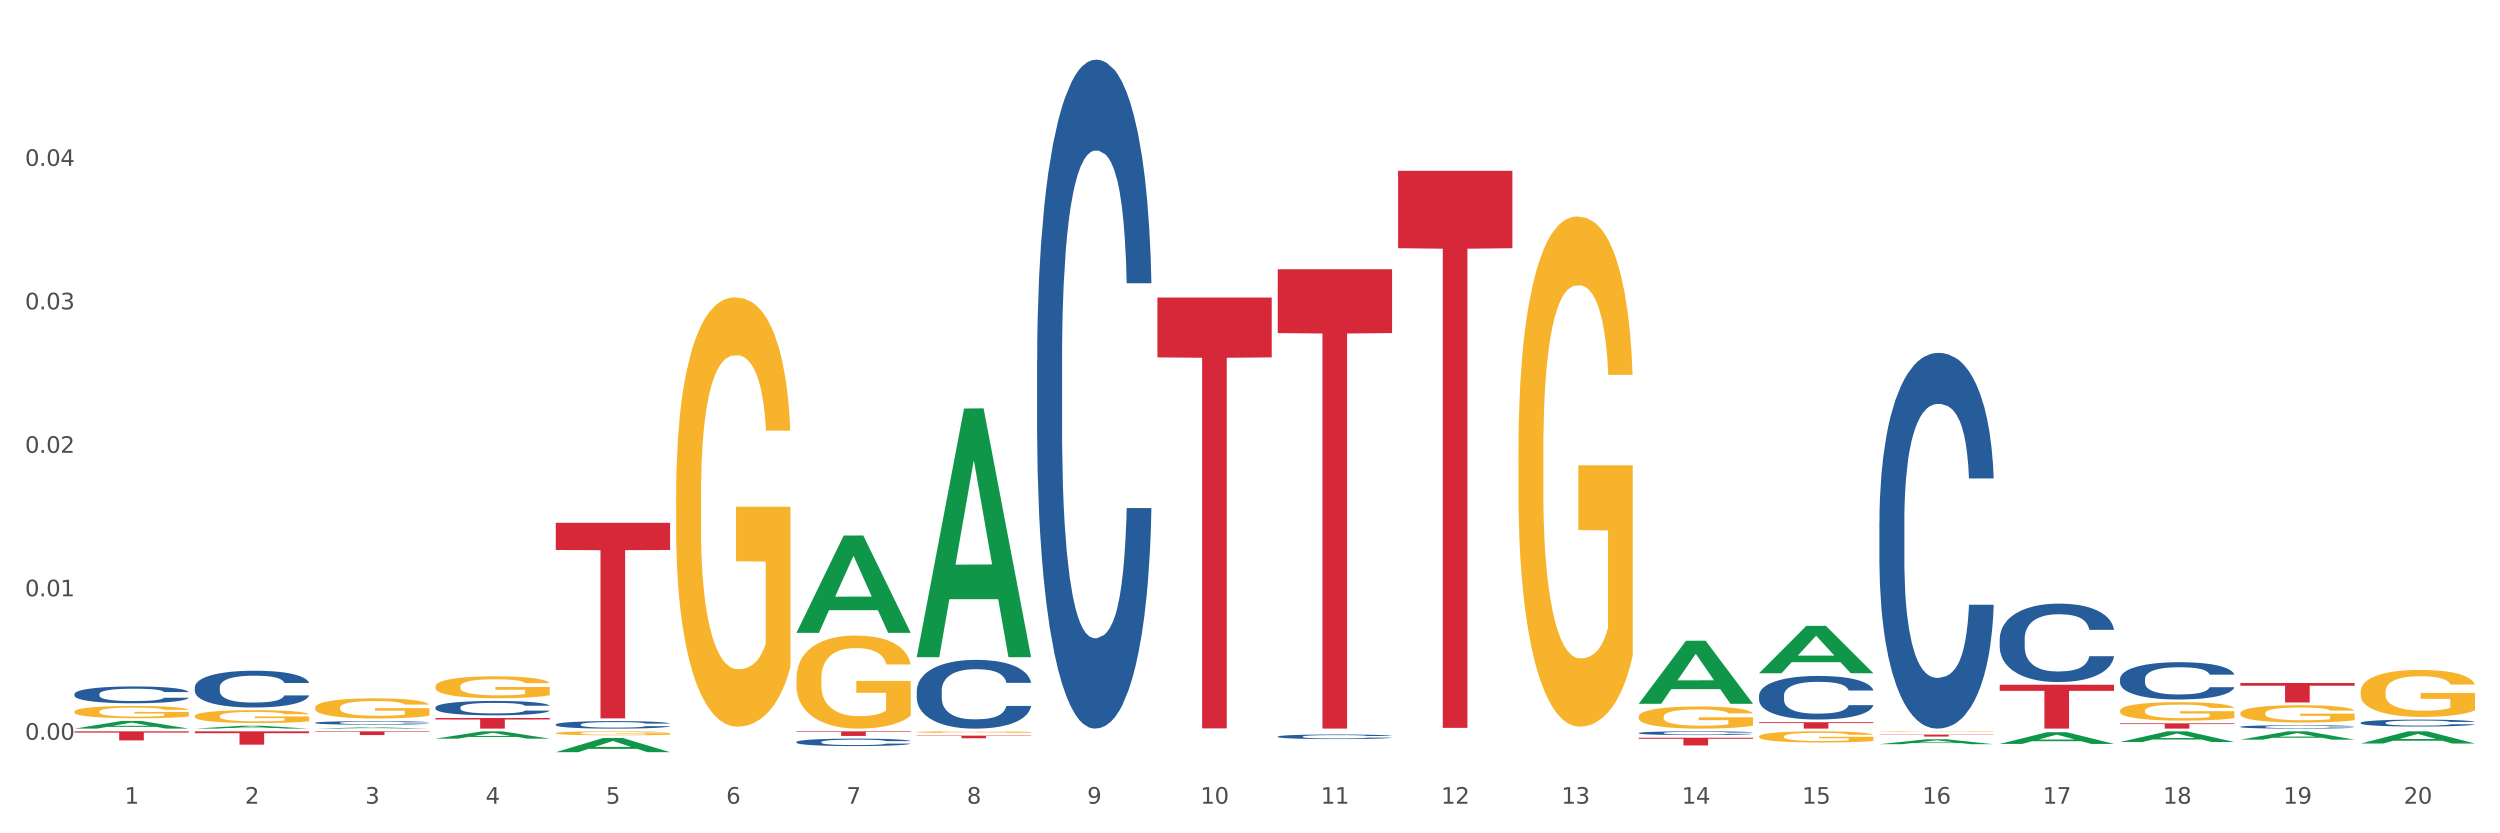 <?xml version="1.0" encoding="utf-8" standalone="no"?>
<!DOCTYPE svg PUBLIC "-//W3C//DTD SVG 1.1//EN"
  "http://www.w3.org/Graphics/SVG/1.1/DTD/svg11.dtd">
<svg xmlns:xlink="http://www.w3.org/1999/xlink" width="1080pt" height="360pt" viewBox="0 0 1080 360" xmlns="http://www.w3.org/2000/svg" version="1.1">
 <rect x="0" y="0" width="1080" height="360" fill="#333333" stroke="none"/>
 <defs>
  <style type="text/css">*{stroke-linejoin: round; stroke-linecap: butt}</style>
 </defs>
 <g id="figure_1">
  <g id="patch_1">
   <path d="M 0 360 
L 1080 360 
L 1080 0 
L 0 0 
z
" style="fill: #ffffff; stroke: #ffffff; stroke-linejoin: miter"/>
  </g>
  <g id="axes_1">
   <g id="matplotlib.axis_1">
    <g id="xtick_1">
     <g id="text_1">
      <!-- 1 -->
      <g style="fill: #4d4d4d" transform="translate(53.812 347.204) scale(0.096 -0.096)">
       <defs>
        <path id="DejaVuSans-31" d="M 794 531 
L 1825 531 
L 1825 4091 
L 703 3866 
L 703 4441 
L 1819 4666 
L 2450 4666 
L 2450 531 
L 3481 531 
L 3481 0 
L 794 0 
L 794 531 
z
" transform="scale(0.016)"/>
       </defs>
       <use xlink:href="#DejaVuSans-31"/>
      </g>
     </g>
    </g>
    <g id="xtick_2">
     <g id="text_2">
      <!-- 2 -->
      <g style="fill: #4d4d4d" transform="translate(105.793 347.204) scale(0.096 -0.096)">
       <defs>
        <path id="DejaVuSans-32" d="M 1228 531 
L 3431 531 
L 3431 0 
L 469 0 
L 469 531 
Q 828 903 1448 1529 
Q 2069 2156 2228 2338 
Q 2531 2678 2651 2914 
Q 2772 3150 2772 3378 
Q 2772 3750 2511 3984 
Q 2250 4219 1831 4219 
Q 1534 4219 1204 4116 
Q 875 4013 500 3803 
L 500 4441 
Q 881 4594 1212 4672 
Q 1544 4750 1819 4750 
Q 2544 4750 2975 4387 
Q 3406 4025 3406 3419 
Q 3406 3131 3298 2873 
Q 3191 2616 2906 2266 
Q 2828 2175 2409 1742 
Q 1991 1309 1228 531 
z
" transform="scale(0.016)"/>
       </defs>
       <use xlink:href="#DejaVuSans-32"/>
      </g>
     </g>
    </g>
    <g id="xtick_3">
     <g id="text_3">
      <!-- 3 -->
      <g style="fill: #4d4d4d" transform="translate(157.774 347.204) scale(0.096 -0.096)">
       <defs>
        <path id="DejaVuSans-33" d="M 2597 2516 
Q 3050 2419 3304 2112 
Q 3559 1806 3559 1356 
Q 3559 666 3084 287 
Q 2609 -91 1734 -91 
Q 1441 -91 1130 -33 
Q 819 25 488 141 
L 488 750 
Q 750 597 1062 519 
Q 1375 441 1716 441 
Q 2309 441 2620 675 
Q 2931 909 2931 1356 
Q 2931 1769 2642 2001 
Q 2353 2234 1838 2234 
L 1294 2234 
L 1294 2753 
L 1863 2753 
Q 2328 2753 2575 2939 
Q 2822 3125 2822 3475 
Q 2822 3834 2567 4026 
Q 2313 4219 1838 4219 
Q 1578 4219 1281 4162 
Q 984 4106 628 3988 
L 628 4550 
Q 988 4650 1302 4700 
Q 1616 4750 1894 4750 
Q 2613 4750 3031 4423 
Q 3450 4097 3450 3541 
Q 3450 3153 3228 2886 
Q 3006 2619 2597 2516 
z
" transform="scale(0.016)"/>
       </defs>
       <use xlink:href="#DejaVuSans-33"/>
      </g>
     </g>
    </g>
    <g id="xtick_4">
     <g id="text_4">
      <!-- 4 -->
      <g style="fill: #4d4d4d" transform="translate(209.756 347.204) scale(0.096 -0.096)">
       <defs>
        <path id="DejaVuSans-34" d="M 2419 4116 
L 825 1625 
L 2419 1625 
L 2419 4116 
z
M 2253 4666 
L 3047 4666 
L 3047 1625 
L 3713 1625 
L 3713 1100 
L 3047 1100 
L 3047 0 
L 2419 0 
L 2419 1100 
L 313 1100 
L 313 1709 
L 2253 4666 
z
" transform="scale(0.016)"/>
       </defs>
       <use xlink:href="#DejaVuSans-34"/>
      </g>
     </g>
    </g>
    <g id="xtick_5">
     <g id="text_5">
      <!-- 5 -->
      <g style="fill: #4d4d4d" transform="translate(261.737 347.204) scale(0.096 -0.096)">
       <defs>
        <path id="DejaVuSans-35" d="M 691 4666 
L 3169 4666 
L 3169 4134 
L 1269 4134 
L 1269 2991 
Q 1406 3038 1543 3061 
Q 1681 3084 1819 3084 
Q 2600 3084 3056 2656 
Q 3513 2228 3513 1497 
Q 3513 744 3044 326 
Q 2575 -91 1722 -91 
Q 1428 -91 1123 -41 
Q 819 9 494 109 
L 494 744 
Q 775 591 1075 516 
Q 1375 441 1709 441 
Q 2250 441 2565 725 
Q 2881 1009 2881 1497 
Q 2881 1984 2565 2268 
Q 2250 2553 1709 2553 
Q 1456 2553 1204 2497 
Q 953 2441 691 2322 
L 691 4666 
z
" transform="scale(0.016)"/>
       </defs>
       <use xlink:href="#DejaVuSans-35"/>
      </g>
     </g>
    </g>
    <g id="xtick_6">
     <g id="text_6">
      <!-- 6 -->
      <g style="fill: #4d4d4d" transform="translate(313.718 347.204) scale(0.096 -0.096)">
       <defs>
        <path id="DejaVuSans-36" d="M 2113 2584 
Q 1688 2584 1439 2293 
Q 1191 2003 1191 1497 
Q 1191 994 1439 701 
Q 1688 409 2113 409 
Q 2538 409 2786 701 
Q 3034 994 3034 1497 
Q 3034 2003 2786 2293 
Q 2538 2584 2113 2584 
z
M 3366 4563 
L 3366 3988 
Q 3128 4100 2886 4159 
Q 2644 4219 2406 4219 
Q 1781 4219 1451 3797 
Q 1122 3375 1075 2522 
Q 1259 2794 1537 2939 
Q 1816 3084 2150 3084 
Q 2853 3084 3261 2657 
Q 3669 2231 3669 1497 
Q 3669 778 3244 343 
Q 2819 -91 2113 -91 
Q 1303 -91 875 529 
Q 447 1150 447 2328 
Q 447 3434 972 4092 
Q 1497 4750 2381 4750 
Q 2619 4750 2861 4703 
Q 3103 4656 3366 4563 
z
" transform="scale(0.016)"/>
       </defs>
       <use xlink:href="#DejaVuSans-36"/>
      </g>
     </g>
    </g>
    <g id="xtick_7">
     <g id="text_7">
      <!-- 7 -->
      <g style="fill: #4d4d4d" transform="translate(365.699 347.204) scale(0.096 -0.096)">
       <defs>
        <path id="DejaVuSans-37" d="M 525 4666 
L 3525 4666 
L 3525 4397 
L 1831 0 
L 1172 0 
L 2766 4134 
L 525 4134 
L 525 4666 
z
" transform="scale(0.016)"/>
       </defs>
       <use xlink:href="#DejaVuSans-37"/>
      </g>
     </g>
    </g>
    <g id="xtick_8">
     <g id="text_8">
      <!-- 8 -->
      <g style="fill: #4d4d4d" transform="translate(417.68 347.204) scale(0.096 -0.096)">
       <defs>
        <path id="DejaVuSans-38" d="M 2034 2216 
Q 1584 2216 1326 1975 
Q 1069 1734 1069 1313 
Q 1069 891 1326 650 
Q 1584 409 2034 409 
Q 2484 409 2743 651 
Q 3003 894 3003 1313 
Q 3003 1734 2745 1975 
Q 2488 2216 2034 2216 
z
M 1403 2484 
Q 997 2584 770 2862 
Q 544 3141 544 3541 
Q 544 4100 942 4425 
Q 1341 4750 2034 4750 
Q 2731 4750 3128 4425 
Q 3525 4100 3525 3541 
Q 3525 3141 3298 2862 
Q 3072 2584 2669 2484 
Q 3125 2378 3379 2068 
Q 3634 1759 3634 1313 
Q 3634 634 3220 271 
Q 2806 -91 2034 -91 
Q 1263 -91 848 271 
Q 434 634 434 1313 
Q 434 1759 690 2068 
Q 947 2378 1403 2484 
z
M 1172 3481 
Q 1172 3119 1398 2916 
Q 1625 2713 2034 2713 
Q 2441 2713 2670 2916 
Q 2900 3119 2900 3481 
Q 2900 3844 2670 4047 
Q 2441 4250 2034 4250 
Q 1625 4250 1398 4047 
Q 1172 3844 1172 3481 
z
" transform="scale(0.016)"/>
       </defs>
       <use xlink:href="#DejaVuSans-38"/>
      </g>
     </g>
    </g>
    <g id="xtick_9">
     <g id="text_9">
      <!-- 9 -->
      <g style="fill: #4d4d4d" transform="translate(469.662 347.204) scale(0.096 -0.096)">
       <defs>
        <path id="DejaVuSans-39" d="M 703 97 
L 703 672 
Q 941 559 1184 500 
Q 1428 441 1663 441 
Q 2288 441 2617 861 
Q 2947 1281 2994 2138 
Q 2813 1869 2534 1725 
Q 2256 1581 1919 1581 
Q 1219 1581 811 2004 
Q 403 2428 403 3163 
Q 403 3881 828 4315 
Q 1253 4750 1959 4750 
Q 2769 4750 3195 4129 
Q 3622 3509 3622 2328 
Q 3622 1225 3098 567 
Q 2575 -91 1691 -91 
Q 1453 -91 1209 -44 
Q 966 3 703 97 
z
M 1959 2075 
Q 2384 2075 2632 2365 
Q 2881 2656 2881 3163 
Q 2881 3666 2632 3958 
Q 2384 4250 1959 4250 
Q 1534 4250 1286 3958 
Q 1038 3666 1038 3163 
Q 1038 2656 1286 2365 
Q 1534 2075 1959 2075 
z
" transform="scale(0.016)"/>
       </defs>
       <use xlink:href="#DejaVuSans-39"/>
      </g>
     </g>
    </g>
    <g id="xtick_10">
     <g id="text_10">
      <!-- 10 -->
      <g style="fill: #4d4d4d" transform="translate(518.589 347.204) scale(0.096 -0.096)">
       <defs>
        <path id="DejaVuSans-30" d="M 2034 4250 
Q 1547 4250 1301 3770 
Q 1056 3291 1056 2328 
Q 1056 1369 1301 889 
Q 1547 409 2034 409 
Q 2525 409 2770 889 
Q 3016 1369 3016 2328 
Q 3016 3291 2770 3770 
Q 2525 4250 2034 4250 
z
M 2034 4750 
Q 2819 4750 3233 4129 
Q 3647 3509 3647 2328 
Q 3647 1150 3233 529 
Q 2819 -91 2034 -91 
Q 1250 -91 836 529 
Q 422 1150 422 2328 
Q 422 3509 836 4129 
Q 1250 4750 2034 4750 
z
" transform="scale(0.016)"/>
       </defs>
       <use xlink:href="#DejaVuSans-31"/>
       <use xlink:href="#DejaVuSans-30" transform="translate(63.623 0)"/>
      </g>
     </g>
    </g>
    <g id="xtick_11">
     <g id="text_11">
      <!-- 11 -->
      <g style="fill: #4d4d4d" transform="translate(570.57 347.204) scale(0.096 -0.096)">
       <use xlink:href="#DejaVuSans-31"/>
       <use xlink:href="#DejaVuSans-31" transform="translate(63.623 0)"/>
      </g>
     </g>
    </g>
    <g id="xtick_12">
     <g id="text_12">
      <!-- 12 -->
      <g style="fill: #4d4d4d" transform="translate(622.551 347.204) scale(0.096 -0.096)">
       <use xlink:href="#DejaVuSans-31"/>
       <use xlink:href="#DejaVuSans-32" transform="translate(63.623 0)"/>
      </g>
     </g>
    </g>
    <g id="xtick_13">
     <g id="text_13">
      <!-- 13 -->
      <g style="fill: #4d4d4d" transform="translate(674.533 347.204) scale(0.096 -0.096)">
       <use xlink:href="#DejaVuSans-31"/>
       <use xlink:href="#DejaVuSans-33" transform="translate(63.623 0)"/>
      </g>
     </g>
    </g>
    <g id="xtick_14">
     <g id="text_14">
      <!-- 14 -->
      <g style="fill: #4d4d4d" transform="translate(726.514 347.204) scale(0.096 -0.096)">
       <use xlink:href="#DejaVuSans-31"/>
       <use xlink:href="#DejaVuSans-34" transform="translate(63.623 0)"/>
      </g>
     </g>
    </g>
    <g id="xtick_15">
     <g id="text_15">
      <!-- 15 -->
      <g style="fill: #4d4d4d" transform="translate(778.495 347.204) scale(0.096 -0.096)">
       <use xlink:href="#DejaVuSans-31"/>
       <use xlink:href="#DejaVuSans-35" transform="translate(63.623 0)"/>
      </g>
     </g>
    </g>
    <g id="xtick_16">
     <g id="text_16">
      <!-- 16 -->
      <g style="fill: #4d4d4d" transform="translate(830.476 347.204) scale(0.096 -0.096)">
       <use xlink:href="#DejaVuSans-31"/>
       <use xlink:href="#DejaVuSans-36" transform="translate(63.623 0)"/>
      </g>
     </g>
    </g>
    <g id="xtick_17">
     <g id="text_17">
      <!-- 17 -->
      <g style="fill: #4d4d4d" transform="translate(882.457 347.204) scale(0.096 -0.096)">
       <use xlink:href="#DejaVuSans-31"/>
       <use xlink:href="#DejaVuSans-37" transform="translate(63.623 0)"/>
      </g>
     </g>
    </g>
    <g id="xtick_18">
     <g id="text_18">
      <!-- 18 -->
      <g style="fill: #4d4d4d" transform="translate(934.439 347.204) scale(0.096 -0.096)">
       <use xlink:href="#DejaVuSans-31"/>
       <use xlink:href="#DejaVuSans-38" transform="translate(63.623 0)"/>
      </g>
     </g>
    </g>
    <g id="xtick_19">
     <g id="text_19">
      <!-- 19 -->
      <g style="fill: #4d4d4d" transform="translate(986.42 347.204) scale(0.096 -0.096)">
       <use xlink:href="#DejaVuSans-31"/>
       <use xlink:href="#DejaVuSans-39" transform="translate(63.623 0)"/>
      </g>
     </g>
    </g>
    <g id="xtick_20">
     <g id="text_20">
      <!-- 20 -->
      <g style="fill: #4d4d4d" transform="translate(1038.401 347.204) scale(0.096 -0.096)">
       <use xlink:href="#DejaVuSans-32"/>
       <use xlink:href="#DejaVuSans-30" transform="translate(63.623 0)"/>
      </g>
     </g>
    </g>
    <g id="xtick_21"/>
    <g id="xtick_22"/>
    <g id="xtick_23"/>
    <g id="xtick_24"/>
    <g id="xtick_25"/>
    <g id="xtick_26"/>
    <g id="xtick_27"/>
    <g id="xtick_28"/>
    <g id="xtick_29"/>
    <g id="xtick_30"/>
    <g id="xtick_31"/>
    <g id="xtick_32"/>
    <g id="xtick_33"/>
    <g id="xtick_34"/>
    <g id="xtick_35"/>
    <g id="xtick_36"/>
    <g id="xtick_37"/>
    <g id="xtick_38"/>
    <g id="xtick_39"/>
   </g>
   <g id="matplotlib.axis_2">
    <g id="ytick_1">
     <g id="text_21">
      <!-- 0.00 -->
      <g style="fill: #4d4d4d" transform="translate(10.8 319.577) scale(0.096 -0.096)">
       <defs>
        <path id="DejaVuSans-2e" d="M 684 794 
L 1344 794 
L 1344 0 
L 684 0 
L 684 794 
z
" transform="scale(0.016)"/>
       </defs>
       <use xlink:href="#DejaVuSans-30"/>
       <use xlink:href="#DejaVuSans-2e" transform="translate(63.623 0)"/>
       <use xlink:href="#DejaVuSans-30" transform="translate(95.41 0)"/>
       <use xlink:href="#DejaVuSans-30" transform="translate(159.033 0)"/>
      </g>
     </g>
    </g>
    <g id="ytick_2">
     <g id="text_22">
      <!-- 0.01 -->
      <g style="fill: #4d4d4d" transform="translate(10.8 257.599) scale(0.096 -0.096)">
       <use xlink:href="#DejaVuSans-30"/>
       <use xlink:href="#DejaVuSans-2e" transform="translate(63.623 0)"/>
       <use xlink:href="#DejaVuSans-30" transform="translate(95.41 0)"/>
       <use xlink:href="#DejaVuSans-31" transform="translate(159.033 0)"/>
      </g>
     </g>
    </g>
    <g id="ytick_3">
     <g id="text_23">
      <!-- 0.02 -->
      <g style="fill: #4d4d4d" transform="translate(10.8 195.622) scale(0.096 -0.096)">
       <use xlink:href="#DejaVuSans-30"/>
       <use xlink:href="#DejaVuSans-2e" transform="translate(63.623 0)"/>
       <use xlink:href="#DejaVuSans-30" transform="translate(95.41 0)"/>
       <use xlink:href="#DejaVuSans-32" transform="translate(159.033 0)"/>
      </g>
     </g>
    </g>
    <g id="ytick_4">
     <g id="text_24">
      <!-- 0.03 -->
      <g style="fill: #4d4d4d" transform="translate(10.8 133.645) scale(0.096 -0.096)">
       <use xlink:href="#DejaVuSans-30"/>
       <use xlink:href="#DejaVuSans-2e" transform="translate(63.623 0)"/>
       <use xlink:href="#DejaVuSans-30" transform="translate(95.41 0)"/>
       <use xlink:href="#DejaVuSans-33" transform="translate(159.033 0)"/>
      </g>
     </g>
    </g>
    <g id="ytick_5">
     <g id="text_25">
      <!-- 0.04 -->
      <g style="fill: #4d4d4d" transform="translate(10.8 71.667) scale(0.096 -0.096)">
       <use xlink:href="#DejaVuSans-30"/>
       <use xlink:href="#DejaVuSans-2e" transform="translate(63.623 0)"/>
       <use xlink:href="#DejaVuSans-30" transform="translate(95.41 0)"/>
       <use xlink:href="#DejaVuSans-34" transform="translate(159.033 0)"/>
      </g>
     </g>
    </g>
    <g id="ytick_6"/>
    <g id="ytick_7"/>
    <g id="ytick_8"/>
    <g id="ytick_9"/>
    <g id="ytick_10"/>
   </g>
   <g id="PolyCollection_1">
    <path d="M 32.175 314.762 
L 32.226 314.759 
L 52.59 311.448 
L 61.041 311.444 
L 81.557 314.769 
L 71.783 314.769 
L 67.353 313.995 
L 46.328 313.995 
L 46.175 314.007 
L 41.899 314.769 
L 32.175 314.769 
L 32.175 314.762 
L 48.975 313.533 
L 64.706 313.53 
L 56.917 312.153 
L 56.815 312.147 
L 56.713 312.156 
L 48.924 313.53 
L 48.975 313.533 
L 32.175 314.762 
z
" clip-path="url(#pea144b2904)" style="fill: #109648"/>
    <path d="M 84.156 314.766 
L 84.207 314.765 
L 104.571 313.526 
L 113.022 313.525 
L 133.538 314.769 
L 123.764 314.769 
L 119.335 314.479 
L 98.309 314.479 
L 98.156 314.484 
L 93.88 314.769 
L 84.156 314.769 
L 84.156 314.766 
L 100.956 314.306 
L 116.687 314.305 
L 108.898 313.79 
L 108.796 313.787 
L 108.695 313.791 
L 100.905 314.305 
L 100.956 314.306 
L 84.156 314.766 
z
" clip-path="url(#pea144b2904)" style="fill: #109648"/>
    <path d="M 136.137 314.768 
L 136.188 314.767 
L 156.552 314.234 
L 165.003 314.233 
L 185.52 314.769 
L 175.745 314.769 
L 171.316 314.644 
L 150.29 314.644 
L 150.137 314.646 
L 145.861 314.769 
L 136.137 314.769 
L 136.137 314.768 
L 152.938 314.57 
L 168.669 314.569 
L 160.879 314.347 
L 160.778 314.346 
L 160.676 314.348 
L 152.887 314.569 
L 152.938 314.57 
L 136.137 314.768 
z
" clip-path="url(#pea144b2904)" style="fill: #109648"/>
    <path d="M 188.119 319.087 
L 188.17 319.084 
L 208.533 315.932 
L 216.984 315.929 
L 237.501 319.093 
L 227.726 319.093 
L 223.297 318.356 
L 202.271 318.356 
L 202.119 318.368 
L 197.842 319.093 
L 188.119 319.093 
L 188.119 319.087 
L 204.919 317.917 
L 220.65 317.914 
L 212.861 316.604 
L 212.759 316.598 
L 212.657 316.607 
L 204.868 317.914 
L 204.919 317.917 
L 188.119 319.087 
z
" clip-path="url(#pea144b2904)" style="fill: #109648"/>
    <path d="M 240.1 324.938 
L 240.151 324.932 
L 260.514 318.816 
L 268.965 318.81 
L 289.482 324.95 
L 279.707 324.95 
L 275.278 323.52 
L 254.253 323.52 
L 254.1 323.543 
L 249.824 324.95 
L 240.1 324.95 
L 240.1 324.938 
L 256.9 322.667 
L 272.631 322.661 
L 264.842 320.119 
L 264.74 320.107 
L 264.638 320.124 
L 256.849 322.661 
L 256.9 322.667 
L 240.1 324.938 
z
" clip-path="url(#pea144b2904)" style="fill: #109648"/>
    <path d="M 811.893 316.046 
L 811.951 316.046 
L 811.951 316.038 
L 812.068 316.03 
L 812.651 316.013 
L 813.526 315.999 
L 814.167 315.991 
L 814.808 315.985 
L 815.566 315.979 
L 816.499 315.972 
L 818.19 315.963 
L 819.239 315.958 
L 820.522 315.953 
L 822.854 315.946 
L 824.545 315.941 
L 826.294 315.938 
L 829.151 315.934 
L 831.016 315.932 
L 832.999 315.931 
L 835.389 315.93 
L 837.196 315.929 
L 841.161 315.93 
L 844.542 315.932 
L 846.175 315.934 
L 848.274 315.937 
L 849.381 315.938 
L 851.189 315.942 
L 853.055 315.947 
L 854.337 315.951 
L 856.261 315.959 
L 857.719 315.967 
L 859.06 315.976 
L 859.759 315.983 
L 860.284 315.989 
L 860.75 315.997 
L 861.217 316.008 
L 850.722 316.008 
L 850.314 316 
L 849.673 315.992 
L 848.74 315.985 
L 847.924 315.98 
L 846.525 315.974 
L 845.242 315.971 
L 843.901 315.968 
L 842.269 315.966 
L 840.986 315.964 
L 839.179 315.964 
L 835.622 315.964 
L 833.232 315.966 
L 831.599 315.968 
L 830.55 315.97 
L 829.617 315.972 
L 828.568 315.976 
L 827.343 315.98 
L 826.469 315.985 
L 825.594 315.99 
L 824.894 315.996 
L 824.253 316.002 
L 823.728 316.009 
L 823.32 316.016 
L 822.971 316.025 
L 822.679 316.04 
L 822.679 316.071 
L 822.796 316.078 
L 823.087 316.088 
L 823.437 316.095 
L 824.02 316.104 
L 824.545 316.109 
L 825.536 316.118 
L 826.644 316.125 
L 827.518 316.129 
L 828.393 316.133 
L 829.908 316.138 
L 831.599 316.142 
L 833.057 316.144 
L 835.039 316.147 
L 836.38 316.148 
L 837.546 316.148 
L 840.403 316.148 
L 842.444 316.147 
L 844.717 316.146 
L 846.466 316.144 
L 847.924 316.141 
L 849.556 316.137 
L 850.606 316.133 
L 850.606 316.085 
L 837.779 316.085 
L 837.779 316.053 
L 861.275 316.053 
L 861.275 316.147 
L 860.284 316.152 
L 859.176 316.156 
L 858.01 316.16 
L 856.261 316.165 
L 854.162 316.169 
L 852.297 316.173 
L 850.314 316.175 
L 847.982 316.178 
L 844.951 316.18 
L 843.085 316.181 
L 840.753 316.182 
L 838.013 316.182 
L 835.622 316.182 
L 833.29 316.18 
L 830.841 316.178 
L 828.451 316.175 
L 826.644 316.172 
L 824.836 316.169 
L 822.912 316.164 
L 821.396 316.159 
L 820.23 316.155 
L 818.948 316.15 
L 817.548 316.143 
L 816.499 316.137 
L 815.566 316.13 
L 814.575 316.122 
L 813.875 316.115 
L 813.176 316.106 
L 812.768 316.099 
L 812.301 316.089 
L 811.951 316.074 
L 811.893 316.046 
z
" clip-path="url(#pea144b2904)" style="fill: #f7b32b"/>
    <path d="M 759.912 318.162 
L 759.97 318.158 
L 759.97 317.999 
L 760.087 317.862 
L 760.67 317.531 
L 761.544 317.258 
L 762.186 317.112 
L 762.827 316.993 
L 763.585 316.874 
L 764.518 316.75 
L 766.209 316.569 
L 767.258 316.477 
L 768.541 316.379 
L 770.873 316.238 
L 772.563 316.159 
L 774.313 316.093 
L 777.169 316.013 
L 779.035 315.978 
L 781.017 315.951 
L 783.408 315.934 
L 785.215 315.929 
L 789.18 315.943 
L 792.561 315.982 
L 794.194 316.013 
L 796.293 316.066 
L 797.4 316.101 
L 799.208 316.172 
L 801.073 316.265 
L 802.356 316.344 
L 804.28 316.494 
L 805.738 316.644 
L 807.078 316.83 
L 807.778 316.958 
L 808.303 317.077 
L 808.769 317.214 
L 809.236 317.43 
L 798.741 317.43 
L 798.333 317.275 
L 797.692 317.13 
L 796.759 316.988 
L 795.943 316.9 
L 794.543 316.79 
L 793.261 316.719 
L 791.92 316.666 
L 790.287 316.622 
L 789.005 316.6 
L 787.197 316.582 
L 783.641 316.587 
L 781.251 316.622 
L 779.618 316.666 
L 778.569 316.706 
L 777.636 316.75 
L 776.586 316.812 
L 775.362 316.905 
L 774.487 316.988 
L 773.613 317.094 
L 772.913 317.2 
L 772.272 317.324 
L 771.747 317.456 
L 771.339 317.593 
L 770.989 317.761 
L 770.698 318.039 
L 770.698 318.643 
L 770.814 318.78 
L 771.106 318.961 
L 771.456 319.098 
L 772.039 319.261 
L 772.563 319.371 
L 773.555 319.53 
L 774.662 319.663 
L 775.537 319.746 
L 776.411 319.817 
L 777.927 319.914 
L 779.618 319.994 
L 781.076 320.042 
L 783.058 320.086 
L 784.399 320.104 
L 785.565 320.113 
L 788.422 320.113 
L 790.462 320.1 
L 792.736 320.069 
L 794.485 320.029 
L 795.943 319.98 
L 797.575 319.901 
L 798.625 319.826 
L 798.625 318.904 
L 785.798 318.899 
L 785.798 318.286 
L 809.294 318.286 
L 809.294 320.086 
L 808.303 320.179 
L 807.195 320.263 
L 806.029 320.338 
L 804.28 320.43 
L 802.181 320.519 
L 800.315 320.581 
L 798.333 320.633 
L 796.001 320.682 
L 792.969 320.726 
L 791.104 320.744 
L 788.772 320.757 
L 786.031 320.761 
L 783.641 320.753 
L 781.309 320.731 
L 778.86 320.691 
L 776.47 320.633 
L 774.662 320.576 
L 772.855 320.505 
L 770.931 320.413 
L 769.415 320.325 
L 768.249 320.245 
L 766.966 320.144 
L 765.567 320.011 
L 764.518 319.892 
L 763.585 319.769 
L 762.594 319.61 
L 761.894 319.473 
L 761.194 319.301 
L 760.786 319.173 
L 760.32 318.974 
L 759.97 318.696 
L 759.912 318.162 
z
" clip-path="url(#pea144b2904)" style="fill: #f7b32b"/>
    <path d="M 707.931 309.625 
L 707.989 309.616 
L 707.989 309.302 
L 708.106 309.031 
L 708.689 308.376 
L 709.563 307.835 
L 710.204 307.547 
L 710.846 307.311 
L 711.604 307.075 
L 712.537 306.831 
L 714.227 306.473 
L 715.277 306.289 
L 716.559 306.097 
L 718.891 305.818 
L 720.582 305.66 
L 722.331 305.529 
L 725.188 305.372 
L 727.054 305.302 
L 729.036 305.25 
L 731.427 305.215 
L 733.234 305.206 
L 737.198 305.233 
L 740.58 305.311 
L 742.212 305.372 
L 744.311 305.477 
L 745.419 305.547 
L 747.226 305.687 
L 749.092 305.87 
L 750.375 306.027 
L 752.299 306.324 
L 753.756 306.621 
L 755.097 306.988 
L 755.797 307.241 
L 756.322 307.477 
L 756.788 307.748 
L 757.254 308.175 
L 746.76 308.175 
L 746.352 307.87 
L 745.711 307.582 
L 744.778 307.302 
L 743.962 307.128 
L 742.562 306.909 
L 741.28 306.77 
L 739.939 306.665 
L 738.306 306.577 
L 737.024 306.534 
L 735.216 306.499 
L 731.66 306.508 
L 729.269 306.577 
L 727.637 306.665 
L 726.587 306.743 
L 725.655 306.831 
L 724.605 306.953 
L 723.381 307.136 
L 722.506 307.302 
L 721.632 307.512 
L 720.932 307.721 
L 720.291 307.966 
L 719.766 308.228 
L 719.358 308.499 
L 719.008 308.83 
L 718.717 309.381 
L 718.717 310.577 
L 718.833 310.848 
L 719.125 311.206 
L 719.475 311.476 
L 720.058 311.8 
L 720.582 312.018 
L 721.573 312.332 
L 722.681 312.594 
L 723.556 312.76 
L 724.43 312.9 
L 725.946 313.092 
L 727.637 313.249 
L 729.094 313.345 
L 731.077 313.433 
L 732.418 313.468 
L 733.584 313.485 
L 736.441 313.485 
L 738.481 313.459 
L 740.755 313.398 
L 742.504 313.319 
L 743.962 313.223 
L 745.594 313.066 
L 746.643 312.917 
L 746.643 311.092 
L 733.817 311.083 
L 733.817 309.87 
L 757.313 309.87 
L 757.313 313.433 
L 756.322 313.616 
L 755.214 313.782 
L 754.048 313.93 
L 752.299 314.114 
L 750.2 314.288 
L 748.334 314.411 
L 746.352 314.515 
L 744.02 314.612 
L 740.988 314.699 
L 739.122 314.734 
L 736.79 314.76 
L 734.05 314.769 
L 731.66 314.751 
L 729.328 314.708 
L 726.879 314.629 
L 724.489 314.515 
L 722.681 314.402 
L 720.874 314.262 
L 718.95 314.079 
L 717.434 313.904 
L 716.268 313.747 
L 714.985 313.546 
L 713.586 313.284 
L 712.537 313.048 
L 711.604 312.804 
L 710.613 312.489 
L 709.913 312.219 
L 709.213 311.878 
L 708.805 311.625 
L 708.339 311.232 
L 707.989 310.682 
L 707.931 309.625 
z
" clip-path="url(#pea144b2904)" style="fill: #f7b32b"/>
    <path d="M 188.119 296.554 
L 188.177 296.546 
L 188.177 296.234 
L 188.294 295.966 
L 188.877 295.317 
L 189.751 294.78 
L 190.392 294.495 
L 191.034 294.261 
L 191.792 294.027 
L 192.725 293.785 
L 194.415 293.43 
L 195.465 293.249 
L 196.747 293.058 
L 199.079 292.781 
L 200.77 292.626 
L 202.519 292.496 
L 205.376 292.34 
L 207.242 292.271 
L 209.224 292.219 
L 211.614 292.184 
L 213.422 292.176 
L 217.386 292.202 
L 220.768 292.279 
L 222.4 292.34 
L 224.499 292.444 
L 225.607 292.513 
L 227.414 292.651 
L 229.28 292.833 
L 230.563 292.989 
L 232.487 293.283 
L 233.944 293.577 
L 235.285 293.941 
L 235.985 294.192 
L 236.51 294.425 
L 236.976 294.694 
L 237.442 295.118 
L 226.948 295.118 
L 226.54 294.815 
L 225.899 294.529 
L 224.966 294.252 
L 224.149 294.079 
L 222.75 293.863 
L 221.468 293.725 
L 220.127 293.621 
L 218.494 293.534 
L 217.212 293.491 
L 215.404 293.456 
L 211.848 293.465 
L 209.457 293.534 
L 207.825 293.621 
L 206.775 293.699 
L 205.843 293.785 
L 204.793 293.906 
L 203.569 294.088 
L 202.694 294.252 
L 201.82 294.46 
L 201.12 294.668 
L 200.479 294.91 
L 199.954 295.17 
L 199.546 295.438 
L 199.196 295.767 
L 198.905 296.312 
L 198.905 297.497 
L 199.021 297.766 
L 199.313 298.12 
L 199.662 298.389 
L 200.246 298.709 
L 200.77 298.925 
L 201.761 299.237 
L 202.869 299.496 
L 203.744 299.661 
L 204.618 299.799 
L 206.134 299.99 
L 207.825 300.145 
L 209.282 300.241 
L 211.265 300.327 
L 212.606 300.362 
L 213.772 300.379 
L 216.628 300.379 
L 218.669 300.353 
L 220.943 300.292 
L 222.692 300.215 
L 224.149 300.119 
L 225.782 299.964 
L 226.831 299.817 
L 226.831 298.008 
L 214.005 297.999 
L 214.005 296.796 
L 237.501 296.796 
L 237.501 300.327 
L 236.51 300.509 
L 235.402 300.673 
L 234.236 300.82 
L 232.487 301.002 
L 230.388 301.175 
L 228.522 301.296 
L 226.54 301.4 
L 224.208 301.495 
L 221.176 301.582 
L 219.31 301.616 
L 216.978 301.642 
L 214.238 301.651 
L 211.848 301.634 
L 209.516 301.59 
L 207.067 301.513 
L 204.676 301.4 
L 202.869 301.288 
L 201.062 301.149 
L 199.138 300.967 
L 197.622 300.794 
L 196.456 300.639 
L 195.173 300.44 
L 193.774 300.18 
L 192.725 299.946 
L 191.792 299.704 
L 190.801 299.393 
L 190.101 299.124 
L 189.401 298.787 
L 188.993 298.536 
L 188.527 298.146 
L 188.177 297.601 
L 188.119 296.554 
z
" clip-path="url(#pea144b2904)" style="fill: #f7b32b"/>
    <path d="M 292.081 214.159 
L 292.139 213.99 
L 292.139 207.892 
L 292.256 202.641 
L 292.839 189.937 
L 293.713 179.435 
L 294.355 173.846 
L 294.996 169.272 
L 295.754 164.699 
L 296.687 159.956 
L 298.378 153.011 
L 299.427 149.454 
L 300.71 145.728 
L 303.042 140.308 
L 304.733 137.259 
L 306.482 134.718 
L 309.339 131.669 
L 311.204 130.314 
L 313.186 129.298 
L 315.577 128.62 
L 317.384 128.451 
L 321.349 128.959 
L 324.73 130.483 
L 326.363 131.669 
L 328.462 133.702 
L 329.569 135.057 
L 331.377 137.767 
L 333.243 141.324 
L 334.525 144.373 
L 336.449 150.132 
L 337.907 155.891 
L 339.248 163.005 
L 339.947 167.917 
L 340.472 172.491 
L 340.938 177.742 
L 341.405 186.041 
L 330.91 186.041 
L 330.502 180.113 
L 329.861 174.523 
L 328.928 169.103 
L 328.112 165.715 
L 326.713 161.481 
L 325.43 158.77 
L 324.089 156.738 
L 322.457 155.044 
L 321.174 154.197 
L 319.367 153.52 
L 315.81 153.689 
L 313.42 155.044 
L 311.787 156.738 
L 310.738 158.262 
L 309.805 159.956 
L 308.756 162.328 
L 307.531 165.885 
L 306.657 169.103 
L 305.782 173.168 
L 305.082 177.233 
L 304.441 181.976 
L 303.916 187.058 
L 303.508 192.309 
L 303.158 198.745 
L 302.867 209.416 
L 302.867 232.622 
L 302.984 237.873 
L 303.275 244.818 
L 303.625 250.069 
L 304.208 256.336 
L 304.733 260.571 
L 305.724 266.668 
L 306.832 271.75 
L 307.706 274.968 
L 308.581 277.678 
L 310.096 281.405 
L 311.787 284.454 
L 313.245 286.317 
L 315.227 288.011 
L 316.568 288.688 
L 317.734 289.027 
L 320.591 289.027 
L 322.631 288.519 
L 324.905 287.333 
L 326.654 285.809 
L 328.112 283.946 
L 329.744 280.897 
L 330.794 278.017 
L 330.794 242.616 
L 317.967 242.446 
L 317.967 218.902 
L 341.463 218.902 
L 341.463 288.011 
L 340.472 291.568 
L 339.364 294.786 
L 338.198 297.666 
L 336.449 301.223 
L 334.35 304.611 
L 332.485 306.982 
L 330.502 309.015 
L 328.17 310.878 
L 325.138 312.572 
L 323.273 313.249 
L 320.941 313.757 
L 318.2 313.927 
L 315.81 313.588 
L 313.478 312.741 
L 311.029 311.217 
L 308.639 309.015 
L 306.832 306.813 
L 305.024 304.102 
L 303.1 300.545 
L 301.584 297.158 
L 300.418 294.109 
L 299.136 290.213 
L 297.736 285.131 
L 296.687 280.558 
L 295.754 275.815 
L 294.763 269.717 
L 294.063 264.466 
L 293.364 257.86 
L 292.956 252.948 
L 292.489 245.326 
L 292.139 234.655 
L 292.081 214.159 
z
" clip-path="url(#pea144b2904)" style="fill: #f7b32b"/>
    <path d="M 240.1 316.724 
L 240.158 316.723 
L 240.158 316.666 
L 240.275 316.617 
L 240.858 316.5 
L 241.732 316.402 
L 242.374 316.35 
L 243.015 316.308 
L 243.773 316.266 
L 244.706 316.222 
L 246.396 316.157 
L 247.446 316.124 
L 248.729 316.09 
L 251.061 316.039 
L 252.751 316.011 
L 254.501 315.988 
L 257.357 315.959 
L 259.223 315.947 
L 261.205 315.937 
L 263.596 315.931 
L 265.403 315.929 
L 269.368 315.934 
L 272.749 315.948 
L 274.382 315.959 
L 276.481 315.978 
L 277.588 315.991 
L 279.396 316.016 
L 281.261 316.049 
L 282.544 316.077 
L 284.468 316.13 
L 285.926 316.184 
L 287.266 316.25 
L 287.966 316.295 
L 288.491 316.338 
L 288.957 316.386 
L 289.424 316.463 
L 278.929 316.463 
L 278.521 316.408 
L 277.88 316.357 
L 276.947 316.306 
L 276.131 316.275 
L 274.731 316.236 
L 273.449 316.211 
L 272.108 316.192 
L 270.475 316.176 
L 269.193 316.168 
L 267.385 316.162 
L 263.829 316.163 
L 261.438 316.176 
L 259.806 316.192 
L 258.757 316.206 
L 257.824 316.222 
L 256.774 316.244 
L 255.55 316.277 
L 254.675 316.306 
L 253.801 316.344 
L 253.101 316.382 
L 252.46 316.426 
L 251.935 316.473 
L 251.527 316.522 
L 251.177 316.581 
L 250.886 316.68 
L 250.886 316.895 
L 251.002 316.944 
L 251.294 317.009 
L 251.644 317.057 
L 252.227 317.115 
L 252.751 317.155 
L 253.743 317.211 
L 254.85 317.258 
L 255.725 317.288 
L 256.599 317.313 
L 258.115 317.348 
L 259.806 317.376 
L 261.264 317.393 
L 263.246 317.409 
L 264.587 317.415 
L 265.753 317.419 
L 268.61 317.419 
L 270.65 317.414 
L 272.924 317.403 
L 274.673 317.389 
L 276.131 317.371 
L 277.763 317.343 
L 278.813 317.316 
L 278.813 316.988 
L 265.986 316.987 
L 265.986 316.768 
L 289.482 316.768 
L 289.482 317.409 
L 288.491 317.442 
L 287.383 317.472 
L 286.217 317.499 
L 284.468 317.532 
L 282.369 317.563 
L 280.503 317.585 
L 278.521 317.604 
L 276.189 317.621 
L 273.157 317.637 
L 271.292 317.643 
L 268.96 317.648 
L 266.219 317.649 
L 263.829 317.646 
L 261.497 317.638 
L 259.048 317.624 
L 256.658 317.604 
L 254.85 317.583 
L 253.043 317.558 
L 251.119 317.525 
L 249.603 317.494 
L 248.437 317.466 
L 247.154 317.43 
L 245.755 317.382 
L 244.706 317.34 
L 243.773 317.296 
L 242.782 317.239 
L 242.082 317.191 
L 241.382 317.13 
L 240.974 317.084 
L 240.508 317.013 
L 240.158 316.914 
L 240.1 316.724 
z
" clip-path="url(#pea144b2904)" style="fill: #f7b32b"/>
    <path d="M 863.874 295.808 
L 913.256 295.808 
L 913.256 298.443 
L 893.831 298.46 
L 893.831 314.769 
L 883.182 314.769 
L 883.182 298.46 
L 863.874 298.443 
L 863.874 295.825 
L 863.874 295.808 
z
" clip-path="url(#pea144b2904)" style="fill: #d62839"/>
    <path d="M 32.175 307.43 
L 32.233 307.426 
L 32.233 307.251 
L 32.35 307.101 
L 32.933 306.738 
L 33.807 306.437 
L 34.449 306.277 
L 35.09 306.147 
L 35.848 306.016 
L 36.781 305.88 
L 38.472 305.682 
L 39.521 305.58 
L 40.804 305.473 
L 43.136 305.318 
L 44.827 305.231 
L 46.576 305.158 
L 49.433 305.071 
L 51.298 305.032 
L 53.28 305.003 
L 55.671 304.984 
L 57.478 304.979 
L 61.443 304.994 
L 64.824 305.037 
L 66.457 305.071 
L 68.556 305.129 
L 69.663 305.168 
L 71.471 305.246 
L 73.337 305.347 
L 74.619 305.434 
L 76.543 305.599 
L 78.001 305.764 
L 79.342 305.967 
L 80.041 306.108 
L 80.566 306.239 
L 81.032 306.389 
L 81.499 306.626 
L 71.004 306.626 
L 70.596 306.457 
L 69.955 306.297 
L 69.022 306.142 
L 68.206 306.045 
L 66.807 305.924 
L 65.524 305.846 
L 64.183 305.788 
L 62.551 305.74 
L 61.268 305.715 
L 59.461 305.696 
L 55.904 305.701 
L 53.514 305.74 
L 51.881 305.788 
L 50.832 305.832 
L 49.899 305.88 
L 48.849 305.948 
L 47.625 306.05 
L 46.751 306.142 
L 45.876 306.258 
L 45.176 306.374 
L 44.535 306.51 
L 44.01 306.655 
L 43.602 306.805 
L 43.252 306.99 
L 42.961 307.295 
L 42.961 307.958 
L 43.078 308.109 
L 43.369 308.307 
L 43.719 308.457 
L 44.302 308.637 
L 44.827 308.758 
L 45.818 308.932 
L 46.926 309.078 
L 47.8 309.17 
L 48.675 309.247 
L 50.19 309.354 
L 51.881 309.441 
L 53.339 309.494 
L 55.321 309.543 
L 56.662 309.562 
L 57.828 309.572 
L 60.685 309.572 
L 62.725 309.557 
L 64.999 309.523 
L 66.748 309.48 
L 68.206 309.426 
L 69.838 309.339 
L 70.888 309.257 
L 70.888 308.244 
L 58.061 308.239 
L 58.061 307.566 
L 81.557 307.566 
L 81.557 309.543 
L 80.566 309.644 
L 79.458 309.736 
L 78.292 309.819 
L 76.543 309.92 
L 74.444 310.017 
L 72.579 310.085 
L 70.596 310.143 
L 68.264 310.197 
L 65.232 310.245 
L 63.367 310.264 
L 61.035 310.279 
L 58.294 310.284 
L 55.904 310.274 
L 53.572 310.25 
L 51.123 310.206 
L 48.733 310.143 
L 46.926 310.08 
L 45.118 310.003 
L 43.194 309.901 
L 41.678 309.804 
L 40.512 309.717 
L 39.23 309.606 
L 37.83 309.46 
L 36.781 309.329 
L 35.848 309.194 
L 34.857 309.019 
L 34.157 308.869 
L 33.458 308.68 
L 33.05 308.54 
L 32.583 308.322 
L 32.233 308.017 
L 32.175 307.43 
z
" clip-path="url(#pea144b2904)" style="fill: #f7b32b"/>
    <path d="M 344.062 293.145 
L 344.121 293.108 
L 344.121 291.787 
L 344.237 290.649 
L 344.82 287.895 
L 345.695 285.619 
L 346.336 284.408 
L 346.977 283.416 
L 347.735 282.425 
L 348.668 281.397 
L 350.359 279.892 
L 351.408 279.121 
L 352.691 278.313 
L 355.023 277.139 
L 356.714 276.478 
L 358.463 275.927 
L 361.32 275.266 
L 363.185 274.973 
L 365.168 274.752 
L 367.558 274.605 
L 369.365 274.569 
L 373.33 274.679 
L 376.712 275.009 
L 378.344 275.266 
L 380.443 275.707 
L 381.551 276 
L 383.358 276.588 
L 385.224 277.359 
L 386.506 278.02 
L 388.43 279.268 
L 389.888 280.516 
L 391.229 282.058 
L 391.928 283.123 
L 392.453 284.114 
L 392.92 285.252 
L 393.386 287.051 
L 382.892 287.051 
L 382.484 285.766 
L 381.842 284.554 
L 380.909 283.38 
L 380.093 282.645 
L 378.694 281.728 
L 377.411 281.14 
L 376.07 280.7 
L 374.438 280.333 
L 373.155 280.149 
L 371.348 280.002 
L 367.791 280.039 
L 365.401 280.333 
L 363.768 280.7 
L 362.719 281.03 
L 361.786 281.397 
L 360.737 281.911 
L 359.512 282.682 
L 358.638 283.38 
L 357.763 284.261 
L 357.064 285.142 
L 356.422 286.17 
L 355.898 287.271 
L 355.489 288.409 
L 355.14 289.804 
L 354.848 292.117 
L 354.848 297.147 
L 354.965 298.285 
L 355.256 299.79 
L 355.606 300.928 
L 356.189 302.287 
L 356.714 303.204 
L 357.705 304.526 
L 358.813 305.627 
L 359.687 306.325 
L 360.562 306.912 
L 362.078 307.72 
L 363.768 308.381 
L 365.226 308.785 
L 367.208 309.152 
L 368.549 309.299 
L 369.715 309.372 
L 372.572 309.372 
L 374.613 309.262 
L 376.886 309.005 
L 378.636 308.674 
L 380.093 308.271 
L 381.726 307.61 
L 382.775 306.986 
L 382.775 299.313 
L 369.948 299.276 
L 369.948 294.173 
L 393.444 294.173 
L 393.444 309.152 
L 392.453 309.923 
L 391.345 310.62 
L 390.179 311.244 
L 388.43 312.015 
L 386.331 312.75 
L 384.466 313.263 
L 382.484 313.704 
L 380.151 314.108 
L 377.12 314.475 
L 375.254 314.622 
L 372.922 314.732 
L 370.182 314.769 
L 367.791 314.695 
L 365.459 314.512 
L 363.011 314.181 
L 360.62 313.704 
L 358.813 313.227 
L 357.005 312.639 
L 355.081 311.868 
L 353.566 311.134 
L 352.399 310.473 
L 351.117 309.629 
L 349.718 308.528 
L 348.668 307.536 
L 347.735 306.508 
L 346.744 305.187 
L 346.045 304.049 
L 345.345 302.617 
L 344.937 301.552 
L 344.47 299.9 
L 344.121 297.587 
L 344.062 293.145 
z
" clip-path="url(#pea144b2904)" style="fill: #f7b32b"/>
    <path d="M 655.949 195.358 
L 656.008 195.156 
L 656.008 187.909 
L 656.124 181.669 
L 656.707 166.571 
L 657.582 154.091 
L 658.223 147.448 
L 658.865 142.012 
L 659.622 136.577 
L 660.555 130.941 
L 662.246 122.687 
L 663.296 118.46 
L 664.578 114.031 
L 666.91 107.59 
L 668.601 103.966 
L 670.35 100.947 
L 673.207 97.323 
L 675.073 95.713 
L 677.055 94.505 
L 679.445 93.7 
L 681.253 93.498 
L 685.217 94.102 
L 688.599 95.914 
L 690.231 97.323 
L 692.33 99.739 
L 693.438 101.349 
L 695.245 104.57 
L 697.111 108.797 
L 698.394 112.421 
L 700.318 119.265 
L 701.775 126.109 
L 703.116 134.564 
L 703.816 140.402 
L 704.34 145.837 
L 704.807 152.078 
L 705.273 161.941 
L 694.779 161.941 
L 694.371 154.896 
L 693.729 148.253 
L 692.797 141.811 
L 691.98 137.785 
L 690.581 132.752 
L 689.298 129.532 
L 687.957 127.116 
L 686.325 125.103 
L 685.042 124.096 
L 683.235 123.291 
L 679.679 123.492 
L 677.288 125.103 
L 675.656 127.116 
L 674.606 128.928 
L 673.673 130.941 
L 672.624 133.759 
L 671.4 137.986 
L 670.525 141.811 
L 669.651 146.642 
L 668.951 151.474 
L 668.31 157.11 
L 667.785 163.149 
L 667.377 169.39 
L 667.027 177.039 
L 666.735 189.721 
L 666.735 217.3 
L 666.852 223.54 
L 667.143 231.794 
L 667.493 238.034 
L 668.076 245.482 
L 668.601 250.515 
L 669.592 257.762 
L 670.7 263.801 
L 671.574 267.626 
L 672.449 270.846 
L 673.965 275.275 
L 675.656 278.899 
L 677.113 281.113 
L 679.095 283.126 
L 680.436 283.931 
L 681.602 284.334 
L 684.459 284.334 
L 686.5 283.73 
L 688.774 282.321 
L 690.523 280.509 
L 691.98 278.295 
L 693.613 274.671 
L 694.662 271.249 
L 694.662 229.177 
L 681.836 228.975 
L 681.836 200.994 
L 705.332 200.994 
L 705.332 283.126 
L 704.34 287.353 
L 703.233 291.178 
L 702.067 294.6 
L 700.318 298.828 
L 698.219 302.854 
L 696.353 305.672 
L 694.371 308.087 
L 692.039 310.302 
L 689.007 312.315 
L 687.141 313.12 
L 684.809 313.724 
L 682.069 313.925 
L 679.679 313.523 
L 677.346 312.516 
L 674.898 310.704 
L 672.507 308.087 
L 670.7 305.471 
L 668.893 302.25 
L 666.969 298.022 
L 665.453 293.996 
L 664.287 290.373 
L 663.004 285.743 
L 661.605 279.704 
L 660.555 274.269 
L 659.622 268.632 
L 658.631 261.385 
L 657.932 255.145 
L 657.232 247.294 
L 656.824 241.456 
L 656.358 232.397 
L 656.008 219.715 
L 655.949 195.358 
z
" clip-path="url(#pea144b2904)" style="fill: #f7b32b"/>
    <path d="M 396.043 316.256 
L 396.102 316.256 
L 396.102 316.232 
L 396.218 316.212 
L 396.801 316.164 
L 397.676 316.124 
L 398.317 316.103 
L 398.959 316.085 
L 399.716 316.068 
L 400.649 316.05 
L 402.34 316.023 
L 403.39 316.009 
L 404.672 315.995 
L 407.004 315.975 
L 408.695 315.963 
L 410.444 315.953 
L 413.301 315.942 
L 415.167 315.936 
L 417.149 315.933 
L 419.539 315.93 
L 421.347 315.929 
L 425.311 315.931 
L 428.693 315.937 
L 430.325 315.942 
L 432.424 315.949 
L 433.532 315.955 
L 435.339 315.965 
L 437.205 315.978 
L 438.488 315.99 
L 440.412 316.012 
L 441.869 316.034 
L 443.21 316.061 
L 443.91 316.08 
L 444.434 316.097 
L 444.901 316.117 
L 445.367 316.149 
L 434.873 316.149 
L 434.465 316.126 
L 433.823 316.105 
L 432.891 316.084 
L 432.074 316.072 
L 430.675 316.055 
L 429.392 316.045 
L 428.051 316.037 
L 426.419 316.031 
L 425.136 316.028 
L 423.329 316.025 
L 419.773 316.026 
L 417.382 316.031 
L 415.75 316.037 
L 414.7 316.043 
L 413.767 316.05 
L 412.718 316.059 
L 411.494 316.072 
L 410.619 316.084 
L 409.744 316.1 
L 409.045 316.115 
L 408.404 316.134 
L 407.879 316.153 
L 407.471 316.173 
L 407.121 316.198 
L 406.829 316.238 
L 406.829 316.327 
L 406.946 316.347 
L 407.237 316.373 
L 407.587 316.393 
L 408.17 316.417 
L 408.695 316.433 
L 409.686 316.457 
L 410.794 316.476 
L 411.668 316.488 
L 412.543 316.499 
L 414.059 316.513 
L 415.75 316.524 
L 417.207 316.532 
L 419.189 316.538 
L 420.53 316.541 
L 421.696 316.542 
L 424.553 316.542 
L 426.594 316.54 
L 428.868 316.535 
L 430.617 316.53 
L 432.074 316.522 
L 433.707 316.511 
L 434.756 316.5 
L 434.756 316.365 
L 421.93 316.364 
L 421.93 316.274 
L 445.426 316.274 
L 445.426 316.538 
L 444.434 316.552 
L 443.327 316.564 
L 442.161 316.575 
L 440.412 316.588 
L 438.313 316.601 
L 436.447 316.61 
L 434.465 316.618 
L 432.133 316.625 
L 429.101 316.632 
L 427.235 316.634 
L 424.903 316.636 
L 422.163 316.637 
L 419.773 316.636 
L 417.44 316.632 
L 414.992 316.627 
L 412.601 316.618 
L 410.794 316.61 
L 408.987 316.599 
L 407.063 316.586 
L 405.547 316.573 
L 404.381 316.561 
L 403.098 316.546 
L 401.699 316.527 
L 400.649 316.51 
L 399.716 316.491 
L 398.725 316.468 
L 398.026 316.448 
L 397.326 316.423 
L 396.918 316.404 
L 396.452 316.375 
L 396.102 316.334 
L 396.043 316.256 
z
" clip-path="url(#pea144b2904)" style="fill: #f7b32b"/>
    <path d="M 967.837 308.105 
L 967.895 308.098 
L 967.895 307.852 
L 968.012 307.639 
L 968.595 307.125 
L 969.469 306.7 
L 970.11 306.474 
L 970.752 306.289 
L 971.51 306.104 
L 972.443 305.912 
L 974.133 305.631 
L 975.183 305.487 
L 976.465 305.336 
L 978.798 305.117 
L 980.488 304.994 
L 982.237 304.891 
L 985.094 304.768 
L 986.96 304.713 
L 988.942 304.672 
L 991.333 304.644 
L 993.14 304.637 
L 997.104 304.658 
L 1000.486 304.72 
L 1002.118 304.768 
L 1004.217 304.85 
L 1005.325 304.905 
L 1007.132 305.014 
L 1008.998 305.158 
L 1010.281 305.282 
L 1012.205 305.515 
L 1013.662 305.748 
L 1015.003 306.035 
L 1015.703 306.234 
L 1016.228 306.419 
L 1016.694 306.632 
L 1017.16 306.967 
L 1006.666 306.967 
L 1006.258 306.728 
L 1005.617 306.501 
L 1004.684 306.282 
L 1003.868 306.145 
L 1002.468 305.974 
L 1001.186 305.864 
L 999.845 305.782 
L 998.212 305.713 
L 996.93 305.679 
L 995.122 305.652 
L 991.566 305.658 
L 989.175 305.713 
L 987.543 305.782 
L 986.493 305.844 
L 985.561 305.912 
L 984.511 306.008 
L 983.287 306.152 
L 982.412 306.282 
L 981.538 306.447 
L 980.838 306.611 
L 980.197 306.803 
L 979.672 307.009 
L 979.264 307.221 
L 978.914 307.481 
L 978.623 307.913 
L 978.623 308.852 
L 978.739 309.065 
L 979.031 309.346 
L 979.381 309.558 
L 979.964 309.812 
L 980.488 309.983 
L 981.479 310.23 
L 982.587 310.435 
L 983.462 310.566 
L 984.336 310.675 
L 985.852 310.826 
L 987.543 310.949 
L 989 311.025 
L 990.983 311.093 
L 992.324 311.121 
L 993.49 311.134 
L 996.347 311.134 
L 998.387 311.114 
L 1000.661 311.066 
L 1002.41 311.004 
L 1003.868 310.929 
L 1005.5 310.805 
L 1006.549 310.689 
L 1006.549 309.257 
L 993.723 309.25 
L 993.723 308.297 
L 1017.219 308.297 
L 1017.219 311.093 
L 1016.228 311.237 
L 1015.12 311.367 
L 1013.954 311.484 
L 1012.205 311.628 
L 1010.106 311.765 
L 1008.24 311.861 
L 1006.258 311.943 
L 1003.926 312.018 
L 1000.894 312.087 
L 999.028 312.114 
L 996.696 312.135 
L 993.956 312.142 
L 991.566 312.128 
L 989.234 312.094 
L 986.785 312.032 
L 984.395 311.943 
L 982.587 311.854 
L 980.78 311.744 
L 978.856 311.6 
L 977.34 311.463 
L 976.174 311.34 
L 974.891 311.182 
L 973.492 310.977 
L 972.443 310.792 
L 971.51 310.6 
L 970.519 310.353 
L 969.819 310.141 
L 969.119 309.873 
L 968.711 309.675 
L 968.245 309.366 
L 967.895 308.934 
L 967.837 308.105 
z
" clip-path="url(#pea144b2904)" style="fill: #f7b32b"/>
    <path d="M 915.855 307.023 
L 915.914 307.016 
L 915.914 306.754 
L 916.03 306.528 
L 916.613 305.982 
L 917.488 305.531 
L 918.129 305.291 
L 918.771 305.094 
L 919.529 304.898 
L 920.461 304.694 
L 922.152 304.396 
L 923.202 304.243 
L 924.484 304.083 
L 926.816 303.85 
L 928.507 303.719 
L 930.256 303.609 
L 933.113 303.478 
L 934.979 303.42 
L 936.961 303.377 
L 939.351 303.347 
L 941.159 303.34 
L 945.123 303.362 
L 948.505 303.427 
L 950.137 303.478 
L 952.236 303.566 
L 953.344 303.624 
L 955.151 303.74 
L 957.017 303.893 
L 958.3 304.024 
L 960.224 304.272 
L 961.681 304.519 
L 963.022 304.825 
L 963.722 305.036 
L 964.246 305.233 
L 964.713 305.458 
L 965.179 305.815 
L 954.685 305.815 
L 954.277 305.56 
L 953.635 305.32 
L 952.703 305.087 
L 951.886 304.942 
L 950.487 304.76 
L 949.204 304.643 
L 947.863 304.556 
L 946.231 304.483 
L 944.948 304.447 
L 943.141 304.417 
L 939.585 304.425 
L 937.194 304.483 
L 935.562 304.556 
L 934.512 304.621 
L 933.579 304.694 
L 932.53 304.796 
L 931.306 304.949 
L 930.431 305.087 
L 929.557 305.262 
L 928.857 305.436 
L 928.216 305.64 
L 927.691 305.859 
L 927.283 306.084 
L 926.933 306.361 
L 926.641 306.819 
L 926.641 307.817 
L 926.758 308.042 
L 927.05 308.341 
L 927.399 308.566 
L 927.982 308.836 
L 928.507 309.018 
L 929.498 309.28 
L 930.606 309.498 
L 931.48 309.636 
L 932.355 309.753 
L 933.871 309.913 
L 935.562 310.044 
L 937.019 310.124 
L 939.002 310.197 
L 940.342 310.226 
L 941.509 310.241 
L 944.365 310.241 
L 946.406 310.219 
L 948.68 310.168 
L 950.429 310.102 
L 951.886 310.022 
L 953.519 309.891 
L 954.568 309.767 
L 954.568 308.246 
L 941.742 308.239 
L 941.742 307.227 
L 965.238 307.227 
L 965.238 310.197 
L 964.246 310.35 
L 963.139 310.488 
L 961.973 310.612 
L 960.224 310.765 
L 958.125 310.91 
L 956.259 311.012 
L 954.277 311.099 
L 951.945 311.18 
L 948.913 311.252 
L 947.047 311.281 
L 944.715 311.303 
L 941.975 311.311 
L 939.585 311.296 
L 937.252 311.26 
L 934.804 311.194 
L 932.413 311.099 
L 930.606 311.005 
L 928.799 310.888 
L 926.875 310.735 
L 925.359 310.59 
L 924.193 310.459 
L 922.91 310.291 
L 921.511 310.073 
L 920.461 309.877 
L 919.529 309.673 
L 918.537 309.411 
L 917.838 309.185 
L 917.138 308.901 
L 916.73 308.69 
L 916.264 308.363 
L 915.914 307.904 
L 915.855 307.023 
z
" clip-path="url(#pea144b2904)" style="fill: #f7b32b"/>
    <path d="M 1019.818 298.795 
L 1019.876 298.776 
L 1019.876 298.109 
L 1019.993 297.534 
L 1020.576 296.143 
L 1021.45 294.994 
L 1022.092 294.382 
L 1022.733 293.881 
L 1023.491 293.381 
L 1024.424 292.861 
L 1026.115 292.101 
L 1027.164 291.712 
L 1028.447 291.304 
L 1030.779 290.711 
L 1032.469 290.377 
L 1034.219 290.099 
L 1037.075 289.765 
L 1038.941 289.617 
L 1040.923 289.505 
L 1043.314 289.431 
L 1045.121 289.413 
L 1049.086 289.468 
L 1052.467 289.635 
L 1054.1 289.765 
L 1056.199 289.987 
L 1057.306 290.136 
L 1059.114 290.432 
L 1060.979 290.822 
L 1062.262 291.156 
L 1064.186 291.786 
L 1065.644 292.416 
L 1066.985 293.195 
L 1067.684 293.733 
L 1068.209 294.234 
L 1068.675 294.808 
L 1069.142 295.717 
L 1058.647 295.717 
L 1058.239 295.068 
L 1057.598 294.456 
L 1056.665 293.863 
L 1055.849 293.492 
L 1054.449 293.028 
L 1053.167 292.732 
L 1051.826 292.509 
L 1050.193 292.324 
L 1048.911 292.231 
L 1047.103 292.157 
L 1043.547 292.175 
L 1041.157 292.324 
L 1039.524 292.509 
L 1038.475 292.676 
L 1037.542 292.861 
L 1036.492 293.121 
L 1035.268 293.51 
L 1034.393 293.863 
L 1033.519 294.308 
L 1032.819 294.753 
L 1032.178 295.272 
L 1031.653 295.828 
L 1031.245 296.403 
L 1030.895 297.108 
L 1030.604 298.276 
L 1030.604 300.816 
L 1030.72 301.391 
L 1031.012 302.151 
L 1031.362 302.726 
L 1031.945 303.412 
L 1032.469 303.876 
L 1033.461 304.543 
L 1034.568 305.099 
L 1035.443 305.452 
L 1036.317 305.748 
L 1037.833 306.156 
L 1039.524 306.49 
L 1040.982 306.694 
L 1042.964 306.879 
L 1044.305 306.954 
L 1045.471 306.991 
L 1048.328 306.991 
L 1050.368 306.935 
L 1052.642 306.805 
L 1054.391 306.638 
L 1055.849 306.434 
L 1057.481 306.101 
L 1058.531 305.785 
L 1058.531 301.91 
L 1045.704 301.891 
L 1045.704 299.314 
L 1069.2 299.314 
L 1069.2 306.879 
L 1068.209 307.269 
L 1067.101 307.621 
L 1065.935 307.936 
L 1064.186 308.326 
L 1062.087 308.697 
L 1060.221 308.956 
L 1058.239 309.179 
L 1055.907 309.383 
L 1052.875 309.568 
L 1051.01 309.642 
L 1048.678 309.698 
L 1045.937 309.716 
L 1043.547 309.679 
L 1041.215 309.587 
L 1038.766 309.42 
L 1036.376 309.179 
L 1034.568 308.938 
L 1032.761 308.641 
L 1030.837 308.251 
L 1029.321 307.881 
L 1028.155 307.547 
L 1026.872 307.12 
L 1025.473 306.564 
L 1024.424 306.064 
L 1023.491 305.544 
L 1022.5 304.877 
L 1021.8 304.302 
L 1021.101 303.579 
L 1020.692 303.041 
L 1020.226 302.207 
L 1019.876 301.039 
L 1019.818 298.795 
z
" clip-path="url(#pea144b2904)" style="fill: #f7b32b"/>
    <path d="M 84.156 309.371 
L 84.215 309.366 
L 84.215 309.183 
L 84.331 309.026 
L 84.914 308.644 
L 85.789 308.329 
L 86.43 308.162 
L 87.071 308.025 
L 87.829 307.887 
L 88.762 307.745 
L 90.453 307.537 
L 91.502 307.43 
L 92.785 307.318 
L 95.117 307.156 
L 96.808 307.064 
L 98.557 306.988 
L 101.414 306.896 
L 103.279 306.856 
L 105.262 306.825 
L 107.652 306.805 
L 109.459 306.8 
L 113.424 306.815 
L 116.806 306.861 
L 118.438 306.896 
L 120.537 306.957 
L 121.645 306.998 
L 123.452 307.079 
L 125.318 307.186 
L 126.6 307.278 
L 128.524 307.45 
L 129.982 307.623 
L 131.323 307.837 
L 132.022 307.984 
L 132.547 308.121 
L 133.014 308.279 
L 133.48 308.528 
L 122.986 308.528 
L 122.577 308.35 
L 121.936 308.182 
L 121.003 308.019 
L 120.187 307.918 
L 118.788 307.791 
L 117.505 307.709 
L 116.164 307.649 
L 114.532 307.598 
L 113.249 307.572 
L 111.442 307.552 
L 107.885 307.557 
L 105.495 307.598 
L 103.862 307.649 
L 102.813 307.694 
L 101.88 307.745 
L 100.831 307.816 
L 99.606 307.923 
L 98.732 308.019 
L 97.857 308.141 
L 97.158 308.263 
L 96.516 308.406 
L 95.992 308.558 
L 95.583 308.716 
L 95.234 308.909 
L 94.942 309.229 
L 94.942 309.925 
L 95.059 310.082 
L 95.35 310.291 
L 95.7 310.448 
L 96.283 310.636 
L 96.808 310.763 
L 97.799 310.946 
L 98.907 311.099 
L 99.781 311.195 
L 100.656 311.276 
L 102.172 311.388 
L 103.862 311.48 
L 105.32 311.536 
L 107.302 311.586 
L 108.643 311.607 
L 109.809 311.617 
L 112.666 311.617 
L 114.707 311.602 
L 116.98 311.566 
L 118.73 311.52 
L 120.187 311.464 
L 121.82 311.373 
L 122.869 311.287 
L 122.869 310.225 
L 110.042 310.22 
L 110.042 309.513 
L 133.538 309.513 
L 133.538 311.586 
L 132.547 311.693 
L 131.439 311.79 
L 130.273 311.876 
L 128.524 311.983 
L 126.425 312.084 
L 124.56 312.156 
L 122.577 312.216 
L 120.245 312.272 
L 117.214 312.323 
L 115.348 312.344 
L 113.016 312.359 
L 110.276 312.364 
L 107.885 312.354 
L 105.553 312.328 
L 103.104 312.283 
L 100.714 312.216 
L 98.907 312.15 
L 97.099 312.069 
L 95.175 311.962 
L 93.659 311.861 
L 92.493 311.769 
L 91.211 311.652 
L 89.812 311.5 
L 88.762 311.363 
L 87.829 311.221 
L 86.838 311.038 
L 86.138 310.88 
L 85.439 310.682 
L 85.031 310.535 
L 84.564 310.306 
L 84.215 309.986 
L 84.156 309.371 
z
" clip-path="url(#pea144b2904)" style="fill: #f7b32b"/>
    <path d="M 136.137 305.705 
L 136.196 305.697 
L 136.196 305.412 
L 136.312 305.166 
L 136.895 304.57 
L 137.77 304.078 
L 138.411 303.817 
L 139.053 303.602 
L 139.81 303.388 
L 140.743 303.166 
L 142.434 302.84 
L 143.484 302.674 
L 144.766 302.499 
L 147.098 302.245 
L 148.789 302.102 
L 150.538 301.983 
L 153.395 301.841 
L 155.261 301.777 
L 157.243 301.729 
L 159.633 301.698 
L 161.441 301.69 
L 165.405 301.714 
L 168.787 301.785 
L 170.419 301.841 
L 172.518 301.936 
L 173.626 301.999 
L 175.433 302.126 
L 177.299 302.293 
L 178.582 302.436 
L 180.506 302.706 
L 181.963 302.975 
L 183.304 303.309 
L 184.004 303.539 
L 184.528 303.753 
L 184.995 303.999 
L 185.461 304.388 
L 174.967 304.388 
L 174.559 304.11 
L 173.917 303.848 
L 172.985 303.594 
L 172.168 303.436 
L 170.769 303.237 
L 169.486 303.11 
L 168.145 303.015 
L 166.513 302.936 
L 165.23 302.896 
L 163.423 302.864 
L 159.866 302.872 
L 157.476 302.936 
L 155.844 303.015 
L 154.794 303.086 
L 153.861 303.166 
L 152.812 303.277 
L 151.588 303.444 
L 150.713 303.594 
L 149.838 303.785 
L 149.139 303.975 
L 148.498 304.197 
L 147.973 304.436 
L 147.565 304.682 
L 147.215 304.983 
L 146.923 305.483 
L 146.923 306.57 
L 147.04 306.816 
L 147.331 307.142 
L 147.681 307.388 
L 148.264 307.681 
L 148.789 307.88 
L 149.78 308.165 
L 150.888 308.403 
L 151.762 308.554 
L 152.637 308.681 
L 154.153 308.856 
L 155.844 308.999 
L 157.301 309.086 
L 159.283 309.165 
L 160.624 309.197 
L 161.79 309.213 
L 164.647 309.213 
L 166.688 309.189 
L 168.962 309.134 
L 170.711 309.062 
L 172.168 308.975 
L 173.801 308.832 
L 174.85 308.697 
L 174.85 307.038 
L 162.024 307.031 
L 162.024 305.927 
L 185.52 305.927 
L 185.52 309.165 
L 184.528 309.332 
L 183.421 309.483 
L 182.255 309.618 
L 180.506 309.784 
L 178.407 309.943 
L 176.541 310.054 
L 174.559 310.149 
L 172.227 310.237 
L 169.195 310.316 
L 167.329 310.348 
L 164.997 310.372 
L 162.257 310.379 
L 159.866 310.364 
L 157.534 310.324 
L 155.086 310.252 
L 152.695 310.149 
L 150.888 310.046 
L 149.081 309.919 
L 147.157 309.753 
L 145.641 309.594 
L 144.475 309.451 
L 143.192 309.268 
L 141.793 309.03 
L 140.743 308.816 
L 139.81 308.594 
L 138.819 308.308 
L 138.12 308.062 
L 137.42 307.753 
L 137.012 307.523 
L 136.546 307.165 
L 136.196 306.665 
L 136.137 305.705 
z
" clip-path="url(#pea144b2904)" style="fill: #f7b32b"/>
    <path d="M 603.968 73.775 
L 653.35 73.775 
L 653.35 107.218 
L 633.925 107.444 
L 633.925 314.429 
L 623.276 314.429 
L 623.276 107.444 
L 603.968 107.218 
L 603.968 74.001 
L 603.968 73.775 
z
" clip-path="url(#pea144b2904)" style="fill: #d62839"/>
    <path d="M 551.987 116.31 
L 601.369 116.31 
L 601.369 143.889 
L 581.944 144.075 
L 581.944 314.769 
L 571.295 314.769 
L 571.295 144.075 
L 551.987 143.889 
L 551.987 116.496 
L 551.987 116.31 
z
" clip-path="url(#pea144b2904)" style="fill: #d62839"/>
    <path d="M 500.006 128.522 
L 549.388 128.522 
L 549.388 154.391 
L 529.963 154.565 
L 529.963 314.669 
L 519.314 314.669 
L 519.314 154.565 
L 500.006 154.391 
L 500.006 128.697 
L 500.006 128.522 
z
" clip-path="url(#pea144b2904)" style="fill: #d62839"/>
    <path d="M 188.119 310.186 
L 237.501 310.186 
L 237.501 310.823 
L 218.076 310.827 
L 218.076 314.769 
L 207.427 314.769 
L 207.427 310.827 
L 188.119 310.823 
L 188.119 310.19 
L 188.119 310.186 
z
" clip-path="url(#pea144b2904)" style="fill: #d62839"/>
    <path d="M 240.1 225.857 
L 289.482 225.857 
L 289.482 237.598 
L 270.057 237.678 
L 270.057 310.347 
L 259.408 310.347 
L 259.408 237.678 
L 240.1 237.598 
L 240.1 225.936 
L 240.1 225.857 
z
" clip-path="url(#pea144b2904)" style="fill: #d62839"/>
    <path d="M 344.062 315.929 
L 393.444 315.929 
L 393.444 316.207 
L 374.019 316.208 
L 374.019 317.924 
L 363.37 317.924 
L 363.37 316.208 
L 344.062 316.207 
L 344.062 315.931 
L 344.062 315.929 
z
" clip-path="url(#pea144b2904)" style="fill: #d62839"/>
    <path d="M 136.137 315.929 
L 185.52 315.929 
L 185.52 316.153 
L 166.094 316.154 
L 166.094 317.537 
L 155.446 317.537 
L 155.446 316.154 
L 136.137 316.153 
L 136.137 315.931 
L 136.137 315.929 
z
" clip-path="url(#pea144b2904)" style="fill: #d62839"/>
    <path d="M 32.175 315.929 
L 81.557 315.929 
L 81.557 316.473 
L 62.132 316.477 
L 62.132 319.844 
L 51.483 319.844 
L 51.483 316.477 
L 32.175 316.473 
L 32.175 315.933 
L 32.175 315.929 
z
" clip-path="url(#pea144b2904)" style="fill: #d62839"/>
    <path d="M 84.156 315.929 
L 133.538 315.929 
L 133.538 316.729 
L 114.113 316.734 
L 114.113 321.684 
L 103.464 321.684 
L 103.464 316.734 
L 84.156 316.729 
L 84.156 315.935 
L 84.156 315.929 
z
" clip-path="url(#pea144b2904)" style="fill: #d62839"/>
    <path d="M 967.837 295.062 
L 1017.219 295.062 
L 1017.219 296.231 
L 997.794 296.239 
L 997.794 303.477 
L 987.145 303.477 
L 987.145 296.239 
L 967.837 296.231 
L 967.837 295.07 
L 967.837 295.062 
z
" clip-path="url(#pea144b2904)" style="fill: #d62839"/>
    <path d="M 915.855 312.471 
L 965.238 312.471 
L 965.238 312.79 
L 945.812 312.793 
L 945.812 314.769 
L 935.164 314.769 
L 935.164 312.793 
L 915.855 312.79 
L 915.855 312.473 
L 915.855 312.471 
z
" clip-path="url(#pea144b2904)" style="fill: #d62839"/>
    <path d="M 759.912 311.989 
L 809.294 311.989 
L 809.294 312.375 
L 789.869 312.378 
L 789.869 314.769 
L 779.22 314.769 
L 779.22 312.378 
L 759.912 312.375 
L 759.912 311.991 
L 759.912 311.989 
z
" clip-path="url(#pea144b2904)" style="fill: #d62839"/>
    <path d="M 811.893 317.343 
L 861.275 317.343 
L 861.275 317.461 
L 841.85 317.461 
L 841.85 318.191 
L 831.201 318.191 
L 831.201 317.461 
L 811.893 317.461 
L 811.893 317.343 
L 811.893 317.343 
z
" clip-path="url(#pea144b2904)" style="fill: #d62839"/>
    <path d="M 344.062 273.329 
L 344.113 273.289 
L 364.477 231.362 
L 372.928 231.323 
L 393.444 273.408 
L 383.67 273.408 
L 379.241 263.608 
L 358.215 263.608 
L 358.062 263.766 
L 353.786 273.408 
L 344.062 273.408 
L 344.062 273.329 
L 360.862 257.759 
L 376.593 257.72 
L 368.804 240.293 
L 368.702 240.214 
L 368.601 240.333 
L 360.811 257.72 
L 360.862 257.759 
L 344.062 273.329 
z
" clip-path="url(#pea144b2904)" style="fill: #109648"/>
    <path d="M 136.137 312.229 
L 136.196 312.227 
L 136.196 312.188 
L 136.371 312.135 
L 137.013 312.037 
L 137.83 311.963 
L 139.231 311.876 
L 139.99 311.84 
L 140.982 311.799 
L 143.025 311.733 
L 145.36 311.677 
L 146.994 311.646 
L 148.22 311.627 
L 150.964 311.592 
L 152.54 311.577 
L 154.174 311.564 
L 155.575 311.556 
L 157.91 311.546 
L 159.778 311.542 
L 161.938 311.54 
L 163.747 311.542 
L 166.14 311.547 
L 169.643 311.564 
L 170.985 311.574 
L 172.795 311.591 
L 174.662 311.613 
L 176.18 311.635 
L 177.931 311.667 
L 179.741 311.709 
L 181.492 311.763 
L 182.718 311.812 
L 183.71 311.863 
L 184.586 311.926 
L 185.228 311.995 
L 185.52 312.052 
L 174.838 312.052 
L 174.546 312.001 
L 173.962 311.945 
L 173.378 311.907 
L 172.736 311.876 
L 171.744 311.841 
L 170.868 311.819 
L 169.409 311.792 
L 168.067 311.775 
L 166.957 311.765 
L 165.615 311.757 
L 162.755 311.749 
L 160.712 311.749 
L 159.428 311.751 
L 157.852 311.758 
L 156.509 311.768 
L 154.933 311.785 
L 153.707 311.803 
L 152.481 311.827 
L 151.781 311.844 
L 150.73 311.875 
L 150.03 311.9 
L 149.096 311.943 
L 148.57 311.974 
L 147.637 312.054 
L 147.228 312.112 
L 147.053 312.153 
L 146.936 312.198 
L 146.936 312.416 
L 147.286 312.514 
L 147.578 312.556 
L 148.045 312.604 
L 148.921 312.665 
L 150.205 312.725 
L 151.547 312.769 
L 152.656 312.795 
L 153.707 312.815 
L 154.758 312.83 
L 156.042 312.844 
L 157.093 312.853 
L 158.669 312.861 
L 160.537 312.865 
L 161.996 312.865 
L 164.973 312.858 
L 166.315 312.851 
L 167.6 312.842 
L 169 312.826 
L 170.11 312.809 
L 170.752 312.797 
L 171.802 312.77 
L 172.619 312.742 
L 173.32 312.71 
L 173.787 312.682 
L 174.312 312.64 
L 174.721 312.592 
L 174.838 312.567 
L 185.52 312.567 
L 185.286 312.618 
L 184.877 312.667 
L 184.06 312.732 
L 183.418 312.77 
L 182.426 312.816 
L 181.375 312.856 
L 179.916 312.899 
L 178.573 312.931 
L 177.172 312.959 
L 175.655 312.984 
L 172.911 313.019 
L 171.919 313.029 
L 169.818 313.046 
L 168.183 313.056 
L 165.79 313.065 
L 163.338 313.071 
L 160.77 313.072 
L 158.494 313.07 
L 155.984 313.061 
L 154.408 313.053 
L 152.656 313.04 
L 150.613 313.021 
L 148.687 312.997 
L 146.878 312.969 
L 145.185 312.937 
L 143.609 312.9 
L 141.566 312.84 
L 140.048 312.781 
L 138.939 312.727 
L 138.18 312.681 
L 137.422 312.622 
L 137.013 312.581 
L 136.371 312.483 
L 136.137 312.392 
L 136.137 312.229 
z
" clip-path="url(#pea144b2904)" style="fill: #255c99"/>
    <path d="M 396.043 298.411 
L 396.102 298.384 
L 396.102 297.625 
L 396.277 296.594 
L 396.919 294.695 
L 397.736 293.257 
L 399.137 291.575 
L 399.896 290.87 
L 400.888 290.083 
L 402.931 288.808 
L 405.266 287.723 
L 406.9 287.127 
L 408.126 286.747 
L 410.87 286.069 
L 412.446 285.77 
L 414.08 285.526 
L 415.481 285.363 
L 417.816 285.173 
L 419.684 285.092 
L 421.844 285.065 
L 423.653 285.092 
L 426.046 285.201 
L 429.549 285.526 
L 430.891 285.716 
L 432.701 286.041 
L 434.568 286.476 
L 436.086 286.91 
L 437.837 287.533 
L 439.647 288.347 
L 441.398 289.378 
L 442.624 290.328 
L 443.616 291.331 
L 444.492 292.552 
L 445.134 293.881 
L 445.426 294.993 
L 434.744 294.993 
L 434.452 293.99 
L 433.868 292.905 
L 433.284 292.172 
L 432.642 291.575 
L 431.65 290.897 
L 430.774 290.463 
L 429.315 289.948 
L 427.973 289.622 
L 426.863 289.432 
L 425.521 289.27 
L 422.661 289.107 
L 420.618 289.107 
L 419.334 289.161 
L 417.758 289.297 
L 416.415 289.487 
L 414.839 289.812 
L 413.613 290.165 
L 412.387 290.626 
L 411.687 290.951 
L 410.636 291.548 
L 409.936 292.037 
L 409.002 292.877 
L 408.477 293.474 
L 407.543 295.02 
L 407.134 296.16 
L 406.959 296.946 
L 406.842 297.814 
L 406.842 302.046 
L 407.192 303.945 
L 407.484 304.759 
L 407.951 305.681 
L 408.827 306.875 
L 410.111 308.041 
L 411.453 308.882 
L 412.563 309.398 
L 413.613 309.777 
L 414.664 310.076 
L 415.948 310.347 
L 416.999 310.51 
L 418.575 310.673 
L 420.443 310.754 
L 421.902 310.754 
L 424.879 310.618 
L 426.221 310.483 
L 427.506 310.293 
L 428.906 309.994 
L 430.016 309.669 
L 430.658 309.425 
L 431.708 308.909 
L 432.526 308.367 
L 433.226 307.743 
L 433.693 307.2 
L 434.218 306.387 
L 434.627 305.464 
L 434.744 304.976 
L 445.426 304.976 
L 445.192 305.953 
L 444.783 306.902 
L 443.966 308.177 
L 443.324 308.909 
L 442.332 309.805 
L 441.281 310.564 
L 439.822 311.405 
L 438.479 312.029 
L 437.078 312.571 
L 435.561 313.06 
L 432.817 313.738 
L 431.825 313.928 
L 429.724 314.253 
L 428.089 314.443 
L 425.696 314.633 
L 423.244 314.742 
L 420.676 314.769 
L 418.4 314.714 
L 415.89 314.552 
L 414.314 314.389 
L 412.563 314.145 
L 410.52 313.765 
L 408.593 313.304 
L 406.784 312.761 
L 405.091 312.137 
L 403.515 311.432 
L 401.472 310.266 
L 399.954 309.126 
L 398.845 308.068 
L 398.086 307.173 
L 397.328 306.034 
L 396.919 305.247 
L 396.277 303.348 
L 396.043 301.585 
L 396.043 298.411 
z
" clip-path="url(#pea144b2904)" style="fill: #255c99"/>
    <path d="M 240.1 312.973 
L 240.158 312.97 
L 240.158 312.887 
L 240.333 312.773 
L 240.975 312.565 
L 241.793 312.407 
L 243.193 312.222 
L 243.952 312.145 
L 244.945 312.059 
L 246.988 311.919 
L 249.322 311.8 
L 250.957 311.734 
L 252.183 311.692 
L 254.926 311.618 
L 256.502 311.585 
L 258.137 311.558 
L 259.537 311.541 
L 261.872 311.52 
L 263.74 311.511 
L 265.9 311.508 
L 267.709 311.511 
L 270.103 311.523 
L 273.605 311.558 
L 274.947 311.579 
L 276.757 311.615 
L 278.625 311.663 
L 280.143 311.71 
L 281.894 311.779 
L 283.703 311.868 
L 285.454 311.981 
L 286.68 312.085 
L 287.672 312.196 
L 288.548 312.33 
L 289.19 312.476 
L 289.482 312.598 
L 278.8 312.598 
L 278.508 312.488 
L 277.924 312.368 
L 277.341 312.288 
L 276.699 312.222 
L 275.706 312.148 
L 274.831 312.1 
L 273.371 312.044 
L 272.029 312.008 
L 270.92 311.987 
L 269.577 311.969 
L 266.717 311.951 
L 264.674 311.951 
L 263.39 311.957 
L 261.814 311.972 
L 260.471 311.993 
L 258.895 312.029 
L 257.67 312.068 
L 256.444 312.118 
L 255.743 312.154 
L 254.693 312.219 
L 253.992 312.273 
L 253.058 312.365 
L 252.533 312.431 
L 251.599 312.601 
L 251.19 312.726 
L 251.015 312.812 
L 250.899 312.907 
L 250.899 313.372 
L 251.249 313.58 
L 251.541 313.67 
L 252.008 313.771 
L 252.883 313.902 
L 254.167 314.03 
L 255.51 314.122 
L 256.619 314.179 
L 257.67 314.221 
L 258.72 314.254 
L 260.004 314.283 
L 261.055 314.301 
L 262.631 314.319 
L 264.499 314.328 
L 265.958 314.328 
L 268.935 314.313 
L 270.278 314.298 
L 271.562 314.277 
L 272.963 314.245 
L 274.072 314.209 
L 274.714 314.182 
L 275.765 314.125 
L 276.582 314.066 
L 277.282 313.997 
L 277.749 313.938 
L 278.275 313.848 
L 278.683 313.747 
L 278.8 313.694 
L 289.482 313.694 
L 289.248 313.801 
L 288.84 313.905 
L 288.023 314.045 
L 287.381 314.125 
L 286.388 314.224 
L 285.338 314.307 
L 283.878 314.399 
L 282.536 314.468 
L 281.135 314.527 
L 279.617 314.581 
L 276.874 314.656 
L 275.881 314.676 
L 273.78 314.712 
L 272.146 314.733 
L 269.752 314.754 
L 267.301 314.766 
L 264.733 314.769 
L 262.456 314.763 
L 259.946 314.745 
L 258.37 314.727 
L 256.619 314.7 
L 254.576 314.659 
L 252.65 314.608 
L 250.84 314.548 
L 249.147 314.48 
L 247.571 314.402 
L 245.528 314.274 
L 244.011 314.149 
L 242.902 314.033 
L 242.143 313.935 
L 241.384 313.81 
L 240.975 313.723 
L 240.333 313.515 
L 240.1 313.321 
L 240.1 312.973 
z
" clip-path="url(#pea144b2904)" style="fill: #255c99"/>
    <path d="M 188.119 305.603 
L 188.177 305.598 
L 188.177 305.439 
L 188.352 305.223 
L 188.994 304.826 
L 189.811 304.525 
L 191.212 304.174 
L 191.971 304.026 
L 192.963 303.861 
L 195.006 303.595 
L 197.341 303.368 
L 198.976 303.243 
L 200.201 303.164 
L 202.945 303.022 
L 204.521 302.959 
L 206.155 302.908 
L 207.556 302.874 
L 209.891 302.834 
L 211.759 302.817 
L 213.919 302.812 
L 215.728 302.817 
L 218.121 302.84 
L 221.624 302.908 
L 222.966 302.948 
L 224.776 303.016 
L 226.644 303.107 
L 228.161 303.198 
L 229.912 303.328 
L 231.722 303.498 
L 233.473 303.714 
L 234.699 303.913 
L 235.691 304.122 
L 236.567 304.378 
L 237.209 304.656 
L 237.501 304.889 
L 226.819 304.889 
L 226.527 304.679 
L 225.943 304.452 
L 225.36 304.298 
L 224.717 304.174 
L 223.725 304.032 
L 222.85 303.941 
L 221.39 303.833 
L 220.048 303.765 
L 218.939 303.725 
L 217.596 303.691 
L 214.736 303.657 
L 212.693 303.657 
L 211.409 303.669 
L 209.833 303.697 
L 208.49 303.737 
L 206.914 303.805 
L 205.688 303.878 
L 204.463 303.975 
L 203.762 304.043 
L 202.711 304.168 
L 202.011 304.27 
L 201.077 304.446 
L 200.552 304.571 
L 199.618 304.894 
L 199.209 305.132 
L 199.034 305.297 
L 198.917 305.479 
L 198.917 306.364 
L 199.268 306.761 
L 199.559 306.931 
L 200.026 307.124 
L 200.902 307.374 
L 202.186 307.618 
L 203.529 307.794 
L 204.638 307.902 
L 205.688 307.981 
L 206.739 308.043 
L 208.023 308.1 
L 209.074 308.134 
L 210.65 308.168 
L 212.518 308.185 
L 213.977 308.185 
L 216.954 308.157 
L 218.297 308.129 
L 219.581 308.089 
L 220.982 308.026 
L 222.091 307.958 
L 222.733 307.907 
L 223.783 307.799 
L 224.601 307.686 
L 225.301 307.555 
L 225.768 307.442 
L 226.293 307.272 
L 226.702 307.079 
L 226.819 306.977 
L 237.501 306.977 
L 237.267 307.181 
L 236.859 307.38 
L 236.041 307.646 
L 235.399 307.799 
L 234.407 307.987 
L 233.356 308.146 
L 231.897 308.321 
L 230.555 308.452 
L 229.154 308.565 
L 227.636 308.668 
L 224.893 308.809 
L 223.9 308.849 
L 221.799 308.917 
L 220.164 308.957 
L 217.771 308.997 
L 215.32 309.019 
L 212.751 309.025 
L 210.475 309.014 
L 207.965 308.98 
L 206.389 308.946 
L 204.638 308.895 
L 202.595 308.815 
L 200.668 308.719 
L 198.859 308.605 
L 197.166 308.475 
L 195.59 308.327 
L 193.547 308.083 
L 192.029 307.845 
L 190.92 307.624 
L 190.162 307.436 
L 189.403 307.198 
L 188.994 307.033 
L 188.352 306.636 
L 188.119 306.267 
L 188.119 305.603 
z
" clip-path="url(#pea144b2904)" style="fill: #255c99"/>
    <path d="M 84.156 296.892 
L 84.215 296.878 
L 84.215 296.471 
L 84.39 295.92 
L 85.032 294.905 
L 85.849 294.136 
L 87.25 293.236 
L 88.009 292.859 
L 89.001 292.439 
L 91.044 291.757 
L 93.379 291.177 
L 95.013 290.857 
L 96.239 290.654 
L 98.983 290.292 
L 100.559 290.132 
L 102.193 290.002 
L 103.594 289.915 
L 105.929 289.813 
L 107.797 289.769 
L 109.956 289.755 
L 111.766 289.769 
L 114.159 289.828 
L 117.661 290.002 
L 119.004 290.103 
L 120.813 290.277 
L 122.681 290.509 
L 124.199 290.741 
L 125.95 291.075 
L 127.76 291.51 
L 129.511 292.061 
L 130.737 292.569 
L 131.729 293.106 
L 132.604 293.759 
L 133.246 294.469 
L 133.538 295.064 
L 122.856 295.064 
L 122.565 294.528 
L 121.981 293.947 
L 121.397 293.556 
L 120.755 293.236 
L 119.763 292.874 
L 118.887 292.642 
L 117.428 292.366 
L 116.085 292.192 
L 114.976 292.09 
L 113.634 292.003 
L 110.774 291.916 
L 108.731 291.916 
L 107.446 291.945 
L 105.87 292.018 
L 104.528 292.119 
L 102.952 292.294 
L 101.726 292.482 
L 100.5 292.729 
L 99.8 292.903 
L 98.749 293.222 
L 98.049 293.483 
L 97.115 293.933 
L 96.589 294.252 
L 95.655 295.079 
L 95.247 295.688 
L 95.072 296.109 
L 94.955 296.573 
L 94.955 298.836 
L 95.305 299.851 
L 95.597 300.286 
L 96.064 300.78 
L 96.94 301.418 
L 98.224 302.042 
L 99.566 302.491 
L 100.675 302.767 
L 101.726 302.97 
L 102.777 303.13 
L 104.061 303.275 
L 105.112 303.362 
L 106.688 303.449 
L 108.555 303.492 
L 110.015 303.492 
L 112.992 303.42 
L 114.334 303.347 
L 115.618 303.246 
L 117.019 303.086 
L 118.128 302.912 
L 118.77 302.782 
L 119.821 302.506 
L 120.638 302.216 
L 121.339 301.882 
L 121.806 301.592 
L 122.331 301.157 
L 122.74 300.664 
L 122.856 300.403 
L 133.538 300.403 
L 133.305 300.925 
L 132.896 301.432 
L 132.079 302.114 
L 131.437 302.506 
L 130.445 302.985 
L 129.394 303.391 
L 127.935 303.84 
L 126.592 304.174 
L 125.191 304.464 
L 123.674 304.725 
L 120.93 305.088 
L 119.938 305.19 
L 117.836 305.364 
L 116.202 305.465 
L 113.809 305.567 
L 111.357 305.625 
L 108.789 305.639 
L 106.512 305.61 
L 104.002 305.523 
L 102.426 305.436 
L 100.675 305.306 
L 98.632 305.103 
L 96.706 304.856 
L 94.897 304.566 
L 93.204 304.232 
L 91.628 303.855 
L 89.585 303.231 
L 88.067 302.622 
L 86.958 302.056 
L 86.199 301.578 
L 85.44 300.968 
L 85.032 300.548 
L 84.39 299.532 
L 84.156 298.589 
L 84.156 296.892 
z
" clip-path="url(#pea144b2904)" style="fill: #255c99"/>
    <path d="M 344.062 320.53 
L 344.121 320.527 
L 344.121 320.444 
L 344.296 320.333 
L 344.938 320.127 
L 345.755 319.972 
L 347.156 319.79 
L 347.915 319.713 
L 348.907 319.628 
L 350.95 319.49 
L 353.285 319.373 
L 354.919 319.308 
L 356.145 319.267 
L 358.889 319.193 
L 360.465 319.161 
L 362.099 319.135 
L 363.5 319.117 
L 365.835 319.097 
L 367.703 319.088 
L 369.862 319.085 
L 371.672 319.088 
L 374.065 319.099 
L 377.567 319.135 
L 378.91 319.155 
L 380.719 319.191 
L 382.587 319.237 
L 384.105 319.284 
L 385.856 319.352 
L 387.666 319.44 
L 389.417 319.552 
L 390.643 319.655 
L 391.635 319.763 
L 392.51 319.895 
L 393.153 320.039 
L 393.444 320.16 
L 382.762 320.16 
L 382.471 320.051 
L 381.887 319.933 
L 381.303 319.854 
L 380.661 319.79 
L 379.669 319.716 
L 378.793 319.669 
L 377.334 319.613 
L 375.991 319.578 
L 374.882 319.558 
L 373.54 319.54 
L 370.68 319.522 
L 368.637 319.522 
L 367.352 319.528 
L 365.776 319.543 
L 364.434 319.563 
L 362.858 319.599 
L 361.632 319.637 
L 360.406 319.687 
L 359.706 319.722 
L 358.655 319.787 
L 357.955 319.84 
L 357.021 319.931 
L 356.495 319.995 
L 355.561 320.163 
L 355.153 320.286 
L 354.978 320.371 
L 354.861 320.465 
L 354.861 320.923 
L 355.211 321.129 
L 355.503 321.217 
L 355.97 321.317 
L 356.846 321.446 
L 358.13 321.572 
L 359.472 321.663 
L 360.581 321.719 
L 361.632 321.76 
L 362.683 321.792 
L 363.967 321.822 
L 365.018 321.839 
L 366.594 321.857 
L 368.461 321.866 
L 369.921 321.866 
L 372.898 321.851 
L 374.24 321.836 
L 375.524 321.816 
L 376.925 321.784 
L 378.034 321.748 
L 378.676 321.722 
L 379.727 321.666 
L 380.544 321.607 
L 381.245 321.54 
L 381.712 321.481 
L 382.237 321.393 
L 382.646 321.293 
L 382.762 321.24 
L 393.444 321.24 
L 393.211 321.346 
L 392.802 321.449 
L 391.985 321.587 
L 391.343 321.666 
L 390.351 321.763 
L 389.3 321.845 
L 387.841 321.936 
L 386.498 322.004 
L 385.097 322.063 
L 383.58 322.115 
L 380.836 322.189 
L 379.844 322.209 
L 377.742 322.245 
L 376.108 322.265 
L 373.715 322.286 
L 371.263 322.298 
L 368.695 322.3 
L 366.418 322.295 
L 363.908 322.277 
L 362.332 322.259 
L 360.581 322.233 
L 358.538 322.192 
L 356.612 322.142 
L 354.803 322.083 
L 353.11 322.016 
L 351.534 321.939 
L 349.491 321.813 
L 347.973 321.69 
L 346.864 321.575 
L 346.105 321.478 
L 345.346 321.355 
L 344.938 321.27 
L 344.296 321.064 
L 344.062 320.873 
L 344.062 320.53 
z
" clip-path="url(#pea144b2904)" style="fill: #255c99"/>
    <path d="M 32.175 299.814 
L 32.233 299.807 
L 32.233 299.622 
L 32.408 299.369 
L 33.051 298.904 
L 33.868 298.552 
L 35.269 298.141 
L 36.028 297.968 
L 37.02 297.775 
L 39.063 297.463 
L 41.398 297.198 
L 43.032 297.052 
L 44.258 296.959 
L 47.001 296.793 
L 48.577 296.72 
L 50.212 296.66 
L 51.613 296.62 
L 53.948 296.573 
L 55.815 296.554 
L 57.975 296.547 
L 59.785 296.554 
L 62.178 296.58 
L 65.68 296.66 
L 67.023 296.706 
L 68.832 296.786 
L 70.7 296.892 
L 72.218 296.998 
L 73.969 297.151 
L 75.778 297.35 
L 77.53 297.603 
L 78.755 297.835 
L 79.748 298.081 
L 80.623 298.38 
L 81.265 298.705 
L 81.557 298.977 
L 70.875 298.977 
L 70.583 298.732 
L 70 298.466 
L 69.416 298.287 
L 68.774 298.141 
L 67.782 297.975 
L 66.906 297.868 
L 65.447 297.742 
L 64.104 297.663 
L 62.995 297.616 
L 61.653 297.576 
L 58.792 297.536 
L 56.749 297.536 
L 55.465 297.55 
L 53.889 297.583 
L 52.547 297.629 
L 50.971 297.709 
L 49.745 297.795 
L 48.519 297.908 
L 47.819 297.988 
L 46.768 298.134 
L 46.067 298.254 
L 45.133 298.459 
L 44.608 298.606 
L 43.674 298.984 
L 43.266 299.263 
L 43.09 299.456 
L 42.974 299.668 
L 42.974 300.704 
L 43.324 301.169 
L 43.616 301.368 
L 44.083 301.594 
L 44.958 301.886 
L 46.242 302.172 
L 47.585 302.377 
L 48.694 302.504 
L 49.745 302.597 
L 50.795 302.67 
L 52.08 302.736 
L 53.13 302.776 
L 54.706 302.816 
L 56.574 302.836 
L 58.033 302.836 
L 61.01 302.802 
L 62.353 302.769 
L 63.637 302.723 
L 65.038 302.65 
L 66.147 302.57 
L 66.789 302.51 
L 67.84 302.384 
L 68.657 302.251 
L 69.358 302.099 
L 69.825 301.966 
L 70.35 301.766 
L 70.758 301.541 
L 70.875 301.421 
L 81.557 301.421 
L 81.324 301.66 
L 80.915 301.893 
L 80.098 302.205 
L 79.456 302.384 
L 78.463 302.603 
L 77.413 302.789 
L 75.953 302.995 
L 74.611 303.148 
L 73.21 303.281 
L 71.692 303.4 
L 68.949 303.566 
L 67.957 303.613 
L 65.855 303.692 
L 64.221 303.739 
L 61.828 303.785 
L 59.376 303.812 
L 56.808 303.818 
L 54.531 303.805 
L 52.021 303.765 
L 50.445 303.725 
L 48.694 303.666 
L 46.651 303.573 
L 44.725 303.46 
L 42.915 303.327 
L 41.223 303.174 
L 39.647 303.002 
L 37.604 302.716 
L 36.086 302.437 
L 34.977 302.178 
L 34.218 301.959 
L 33.459 301.68 
L 33.051 301.488 
L 32.408 301.023 
L 32.175 300.591 
L 32.175 299.814 
z
" clip-path="url(#pea144b2904)" style="fill: #255c99"/>
    <path d="M 863.874 321.365 
L 863.925 321.361 
L 884.289 316.306 
L 892.74 316.301 
L 913.256 321.375 
L 903.482 321.375 
L 899.053 320.193 
L 878.027 320.193 
L 877.874 320.213 
L 873.598 321.375 
L 863.874 321.375 
L 863.874 321.365 
L 880.674 319.488 
L 896.405 319.484 
L 888.616 317.383 
L 888.514 317.373 
L 888.413 317.387 
L 880.623 319.484 
L 880.674 319.488 
L 863.874 321.365 
z
" clip-path="url(#pea144b2904)" style="fill: #109648"/>
    <path d="M 707.931 303.994 
L 707.982 303.969 
L 728.345 276.798 
L 736.796 276.773 
L 757.313 304.046 
L 747.538 304.046 
L 743.109 297.695 
L 722.083 297.695 
L 721.931 297.797 
L 717.654 304.046 
L 707.931 304.046 
L 707.931 303.994 
L 724.731 293.905 
L 740.462 293.879 
L 732.673 282.586 
L 732.571 282.535 
L 732.469 282.611 
L 724.68 293.879 
L 724.731 293.905 
L 707.931 303.994 
z
" clip-path="url(#pea144b2904)" style="fill: #109648"/>
    <path d="M 396.043 283.702 
L 396.094 283.601 
L 416.458 176.49 
L 424.909 176.389 
L 445.426 283.904 
L 435.651 283.904 
L 431.222 258.868 
L 410.196 258.868 
L 410.044 259.272 
L 405.767 283.904 
L 396.043 283.904 
L 396.043 283.702 
L 412.844 243.927 
L 428.575 243.826 
L 420.785 199.305 
L 420.684 199.103 
L 420.582 199.406 
L 412.793 243.826 
L 412.844 243.927 
L 396.043 283.702 
z
" clip-path="url(#pea144b2904)" style="fill: #109648"/>
    <path d="M 811.893 321.503 
L 811.944 321.5 
L 832.308 319.354 
L 840.759 319.352 
L 861.275 321.507 
L 851.501 321.507 
L 847.071 321.005 
L 826.046 321.005 
L 825.893 321.013 
L 821.617 321.507 
L 811.893 321.507 
L 811.893 321.503 
L 828.693 320.705 
L 844.424 320.703 
L 836.635 319.811 
L 836.533 319.807 
L 836.431 319.813 
L 828.642 320.703 
L 828.693 320.705 
L 811.893 321.503 
z
" clip-path="url(#pea144b2904)" style="fill: #109648"/>
    <path d="M 759.912 290.809 
L 759.963 290.79 
L 780.327 270.378 
L 788.777 270.359 
L 809.294 290.848 
L 799.519 290.848 
L 795.09 286.077 
L 774.065 286.077 
L 773.912 286.153 
L 769.636 290.848 
L 759.912 290.848 
L 759.912 290.809 
L 776.712 283.229 
L 792.443 283.21 
L 784.654 274.726 
L 784.552 274.688 
L 784.45 274.745 
L 776.661 283.21 
L 776.712 283.229 
L 759.912 290.809 
z
" clip-path="url(#pea144b2904)" style="fill: #109648"/>
    <path d="M 915.855 320.543 
L 915.906 320.538 
L 936.27 315.934 
L 944.721 315.929 
L 965.238 320.551 
L 955.463 320.551 
L 951.034 319.475 
L 930.008 319.475 
L 929.856 319.492 
L 925.579 320.551 
L 915.855 320.551 
L 915.855 320.543 
L 932.656 318.833 
L 948.387 318.828 
L 940.597 316.915 
L 940.496 316.906 
L 940.394 316.919 
L 932.605 318.828 
L 932.656 318.833 
L 915.855 320.543 
z
" clip-path="url(#pea144b2904)" style="fill: #109648"/>
    <path d="M 396.043 317.798 
L 445.426 317.798 
L 445.426 317.955 
L 426 317.956 
L 426 318.932 
L 415.352 318.932 
L 415.352 317.956 
L 396.043 317.955 
L 396.043 317.799 
L 396.043 317.798 
z
" clip-path="url(#pea144b2904)" style="fill: #d62839"/>
    <path d="M 707.931 318.713 
L 757.313 318.713 
L 757.313 319.173 
L 737.888 319.176 
L 737.888 322.028 
L 727.239 322.028 
L 727.239 319.176 
L 707.931 319.173 
L 707.931 318.716 
L 707.931 318.713 
z
" clip-path="url(#pea144b2904)" style="fill: #d62839"/>
    <path d="M 863.874 275.988 
L 863.933 275.957 
L 863.933 275.09 
L 864.108 273.914 
L 864.75 271.748 
L 865.567 270.108 
L 866.968 268.19 
L 867.727 267.385 
L 868.719 266.488 
L 870.762 265.033 
L 873.097 263.796 
L 874.731 263.115 
L 875.957 262.682 
L 878.701 261.908 
L 880.277 261.568 
L 881.911 261.289 
L 883.312 261.103 
L 885.647 260.887 
L 887.515 260.794 
L 889.674 260.763 
L 891.484 260.794 
L 893.877 260.918 
L 897.379 261.289 
L 898.722 261.506 
L 900.531 261.877 
L 902.399 262.372 
L 903.917 262.867 
L 905.668 263.579 
L 907.478 264.507 
L 909.229 265.683 
L 910.455 266.766 
L 911.447 267.911 
L 912.322 269.304 
L 912.965 270.82 
L 913.256 272.089 
L 902.574 272.089 
L 902.283 270.944 
L 901.699 269.706 
L 901.115 268.87 
L 900.473 268.19 
L 899.481 267.416 
L 898.605 266.921 
L 897.146 266.333 
L 895.803 265.962 
L 894.694 265.745 
L 893.352 265.559 
L 890.492 265.374 
L 888.449 265.374 
L 887.164 265.436 
L 885.588 265.59 
L 884.246 265.807 
L 882.67 266.178 
L 881.444 266.581 
L 880.218 267.107 
L 879.518 267.478 
L 878.467 268.159 
L 877.767 268.716 
L 876.833 269.675 
L 876.307 270.356 
L 875.373 272.12 
L 874.965 273.419 
L 874.79 274.317 
L 874.673 275.307 
L 874.673 280.134 
L 875.023 282.3 
L 875.315 283.229 
L 875.782 284.281 
L 876.658 285.642 
L 877.942 286.973 
L 879.284 287.932 
L 880.393 288.52 
L 881.444 288.953 
L 882.495 289.294 
L 883.779 289.603 
L 884.83 289.789 
L 886.406 289.974 
L 888.273 290.067 
L 889.733 290.067 
L 892.71 289.913 
L 894.052 289.758 
L 895.336 289.541 
L 896.737 289.201 
L 897.846 288.829 
L 898.488 288.551 
L 899.539 287.963 
L 900.356 287.344 
L 901.057 286.632 
L 901.524 286.014 
L 902.049 285.085 
L 902.458 284.033 
L 902.574 283.476 
L 913.256 283.476 
L 913.023 284.59 
L 912.614 285.673 
L 911.797 287.128 
L 911.155 287.963 
L 910.163 288.984 
L 909.112 289.851 
L 907.653 290.81 
L 906.31 291.522 
L 904.909 292.141 
L 903.392 292.698 
L 900.648 293.471 
L 899.656 293.688 
L 897.555 294.059 
L 895.92 294.276 
L 893.527 294.492 
L 891.075 294.616 
L 888.507 294.647 
L 886.23 294.585 
L 883.72 294.399 
L 882.144 294.214 
L 880.393 293.935 
L 878.35 293.502 
L 876.424 292.976 
L 874.615 292.357 
L 872.922 291.645 
L 871.346 290.841 
L 869.303 289.51 
L 867.785 288.211 
L 866.676 287.004 
L 865.917 285.983 
L 865.158 284.683 
L 864.75 283.786 
L 864.108 281.619 
L 863.874 279.608 
L 863.874 275.988 
z
" clip-path="url(#pea144b2904)" style="fill: #255c99"/>
    <path d="M 811.893 225.373 
L 811.951 225.225 
L 811.951 221.074 
L 812.127 215.441 
L 812.769 205.063 
L 813.586 197.206 
L 814.987 188.014 
L 815.746 184.16 
L 816.738 179.86 
L 818.781 172.893 
L 821.116 166.962 
L 822.75 163.701 
L 823.976 161.625 
L 826.719 157.919 
L 828.295 156.288 
L 829.93 154.954 
L 831.331 154.065 
L 833.666 153.027 
L 835.533 152.582 
L 837.693 152.434 
L 839.503 152.582 
L 841.896 153.175 
L 845.398 154.954 
L 846.741 155.992 
L 848.55 157.771 
L 850.418 160.143 
L 851.936 162.515 
L 853.687 165.925 
L 855.496 170.372 
L 857.248 176.006 
L 858.473 181.195 
L 859.466 186.68 
L 860.341 193.351 
L 860.983 200.615 
L 861.275 206.694 
L 850.593 206.694 
L 850.301 201.208 
L 849.718 195.278 
L 849.134 191.276 
L 848.492 188.014 
L 847.5 184.308 
L 846.624 181.936 
L 845.165 179.119 
L 843.822 177.34 
L 842.713 176.302 
L 841.371 175.413 
L 838.51 174.523 
L 836.467 174.523 
L 835.183 174.82 
L 833.607 175.561 
L 832.265 176.599 
L 830.689 178.378 
L 829.463 180.305 
L 828.237 182.825 
L 827.537 184.604 
L 826.486 187.866 
L 825.785 190.534 
L 824.851 195.13 
L 824.326 198.392 
L 823.392 206.842 
L 822.984 213.069 
L 822.808 217.368 
L 822.692 222.112 
L 822.692 245.239 
L 823.042 255.617 
L 823.334 260.064 
L 823.801 265.105 
L 824.676 271.628 
L 825.961 278.002 
L 827.303 282.598 
L 828.412 285.415 
L 829.463 287.491 
L 830.513 289.121 
L 831.798 290.604 
L 832.848 291.493 
L 834.424 292.383 
L 836.292 292.828 
L 837.752 292.828 
L 840.728 292.086 
L 842.071 291.345 
L 843.355 290.307 
L 844.756 288.677 
L 845.865 286.898 
L 846.507 285.563 
L 847.558 282.746 
L 848.375 279.781 
L 849.076 276.372 
L 849.543 273.407 
L 850.068 268.959 
L 850.476 263.919 
L 850.593 261.25 
L 861.275 261.25 
L 861.042 266.587 
L 860.633 271.776 
L 859.816 278.744 
L 859.174 282.746 
L 858.182 287.639 
L 857.131 291.79 
L 855.672 296.386 
L 854.329 299.795 
L 852.928 302.76 
L 851.41 305.429 
L 848.667 309.135 
L 847.675 310.173 
L 845.573 311.952 
L 843.939 312.99 
L 841.546 314.027 
L 839.094 314.62 
L 836.526 314.769 
L 834.249 314.472 
L 831.739 313.583 
L 830.163 312.693 
L 828.412 311.359 
L 826.369 309.283 
L 824.443 306.763 
L 822.633 303.798 
L 820.941 300.388 
L 819.365 296.534 
L 817.322 290.159 
L 815.804 283.933 
L 814.695 278.151 
L 813.936 273.258 
L 813.177 267.032 
L 812.769 262.733 
L 812.127 252.355 
L 811.893 242.719 
L 811.893 225.373 
z
" clip-path="url(#pea144b2904)" style="fill: #255c99"/>
    <path d="M 759.912 300.464 
L 759.97 300.447 
L 759.97 299.966 
L 760.145 299.313 
L 760.787 298.11 
L 761.605 297.199 
L 763.006 296.133 
L 763.764 295.686 
L 764.757 295.188 
L 766.8 294.38 
L 769.135 293.693 
L 770.769 293.314 
L 771.995 293.074 
L 774.738 292.644 
L 776.314 292.455 
L 777.949 292.3 
L 779.349 292.197 
L 781.684 292.077 
L 783.552 292.025 
L 785.712 292.008 
L 787.521 292.025 
L 789.915 292.094 
L 793.417 292.3 
L 794.76 292.421 
L 796.569 292.627 
L 798.437 292.902 
L 799.955 293.177 
L 801.706 293.572 
L 803.515 294.088 
L 805.266 294.741 
L 806.492 295.342 
L 807.484 295.978 
L 808.36 296.752 
L 809.002 297.594 
L 809.294 298.299 
L 798.612 298.299 
L 798.32 297.663 
L 797.736 296.975 
L 797.153 296.511 
L 796.511 296.133 
L 795.518 295.703 
L 794.643 295.428 
L 793.183 295.102 
L 791.841 294.896 
L 790.732 294.775 
L 789.389 294.672 
L 786.529 294.569 
L 784.486 294.569 
L 783.202 294.603 
L 781.626 294.689 
L 780.283 294.81 
L 778.707 295.016 
L 777.482 295.239 
L 776.256 295.532 
L 775.555 295.738 
L 774.505 296.116 
L 773.804 296.425 
L 772.87 296.958 
L 772.345 297.336 
L 771.411 298.316 
L 771.002 299.038 
L 770.827 299.536 
L 770.711 300.086 
L 770.711 302.767 
L 771.061 303.97 
L 771.353 304.486 
L 771.82 305.07 
L 772.695 305.827 
L 773.979 306.566 
L 775.322 307.098 
L 776.431 307.425 
L 777.482 307.666 
L 778.532 307.855 
L 779.816 308.026 
L 780.867 308.13 
L 782.443 308.233 
L 784.311 308.284 
L 785.77 308.284 
L 788.747 308.198 
L 790.09 308.112 
L 791.374 307.992 
L 792.775 307.803 
L 793.884 307.597 
L 794.526 307.442 
L 795.577 307.116 
L 796.394 306.772 
L 797.094 306.377 
L 797.561 306.033 
L 798.087 305.517 
L 798.495 304.933 
L 798.612 304.623 
L 809.294 304.623 
L 809.061 305.242 
L 808.652 305.844 
L 807.835 306.652 
L 807.193 307.116 
L 806.2 307.683 
L 805.15 308.164 
L 803.69 308.697 
L 802.348 309.092 
L 800.947 309.436 
L 799.429 309.745 
L 796.686 310.175 
L 795.693 310.295 
L 793.592 310.501 
L 791.958 310.622 
L 789.564 310.742 
L 787.113 310.811 
L 784.545 310.828 
L 782.268 310.794 
L 779.758 310.69 
L 778.182 310.587 
L 776.431 310.433 
L 774.388 310.192 
L 772.462 309.9 
L 770.652 309.556 
L 768.959 309.161 
L 767.383 308.714 
L 765.34 307.975 
L 763.823 307.253 
L 762.714 306.583 
L 761.955 306.016 
L 761.196 305.294 
L 760.787 304.795 
L 760.145 303.592 
L 759.912 302.475 
L 759.912 300.464 
z
" clip-path="url(#pea144b2904)" style="fill: #255c99"/>
    <path d="M 1019.818 321.204 
L 1019.869 321.199 
L 1040.233 315.934 
L 1048.684 315.929 
L 1069.2 321.214 
L 1059.425 321.214 
L 1054.996 319.984 
L 1033.971 319.984 
L 1033.818 320.003 
L 1029.542 321.214 
L 1019.818 321.214 
L 1019.818 321.204 
L 1036.618 319.249 
L 1052.349 319.244 
L 1044.56 317.056 
L 1044.458 317.046 
L 1044.356 317.061 
L 1036.567 319.244 
L 1036.618 319.249 
L 1019.818 321.204 
z
" clip-path="url(#pea144b2904)" style="fill: #109648"/>
    <path d="M 967.837 319.535 
L 967.888 319.532 
L 988.251 315.933 
L 996.702 315.929 
L 1017.219 319.542 
L 1007.444 319.542 
L 1003.015 318.701 
L 981.989 318.701 
L 981.837 318.714 
L 977.56 319.542 
L 967.837 319.542 
L 967.837 319.535 
L 984.637 318.199 
L 1000.368 318.195 
L 992.579 316.699 
L 992.477 316.693 
L 992.375 316.703 
L 984.586 318.195 
L 984.637 318.199 
L 967.837 319.535 
z
" clip-path="url(#pea144b2904)" style="fill: #109648"/>
    <path d="M 1019.818 312.219 
L 1019.876 312.216 
L 1019.876 312.14 
L 1020.051 312.036 
L 1020.693 311.845 
L 1021.511 311.701 
L 1022.912 311.532 
L 1023.67 311.461 
L 1024.663 311.382 
L 1026.706 311.253 
L 1029.041 311.144 
L 1030.675 311.084 
L 1031.901 311.046 
L 1034.644 310.978 
L 1036.22 310.948 
L 1037.855 310.923 
L 1039.256 310.907 
L 1041.59 310.888 
L 1043.458 310.88 
L 1045.618 310.877 
L 1047.427 310.88 
L 1049.821 310.891 
L 1053.323 310.923 
L 1054.666 310.942 
L 1056.475 310.975 
L 1058.343 311.019 
L 1059.861 311.063 
L 1061.612 311.125 
L 1063.421 311.207 
L 1065.172 311.311 
L 1066.398 311.406 
L 1067.39 311.507 
L 1068.266 311.63 
L 1068.908 311.764 
L 1069.2 311.875 
L 1058.518 311.875 
L 1058.226 311.775 
L 1057.642 311.665 
L 1057.059 311.592 
L 1056.417 311.532 
L 1055.424 311.464 
L 1054.549 311.42 
L 1053.09 311.368 
L 1051.747 311.335 
L 1050.638 311.316 
L 1049.295 311.3 
L 1046.435 311.283 
L 1044.392 311.283 
L 1043.108 311.289 
L 1041.532 311.303 
L 1040.189 311.322 
L 1038.613 311.354 
L 1037.388 311.39 
L 1036.162 311.436 
L 1035.461 311.469 
L 1034.411 311.529 
L 1033.71 311.578 
L 1032.776 311.663 
L 1032.251 311.723 
L 1031.317 311.878 
L 1030.908 311.993 
L 1030.733 312.072 
L 1030.617 312.159 
L 1030.617 312.585 
L 1030.967 312.776 
L 1031.259 312.858 
L 1031.726 312.95 
L 1032.601 313.07 
L 1033.885 313.188 
L 1035.228 313.272 
L 1036.337 313.324 
L 1037.388 313.362 
L 1038.438 313.392 
L 1039.722 313.419 
L 1040.773 313.436 
L 1042.349 313.452 
L 1044.217 313.46 
L 1045.676 313.46 
L 1048.653 313.447 
L 1049.996 313.433 
L 1051.28 313.414 
L 1052.681 313.384 
L 1053.79 313.351 
L 1054.432 313.327 
L 1055.483 313.275 
L 1056.3 313.22 
L 1057 313.158 
L 1057.467 313.103 
L 1057.993 313.021 
L 1058.401 312.928 
L 1058.518 312.879 
L 1069.2 312.879 
L 1068.967 312.978 
L 1068.558 313.073 
L 1067.741 313.201 
L 1067.099 313.275 
L 1066.106 313.365 
L 1065.056 313.441 
L 1063.596 313.526 
L 1062.254 313.589 
L 1060.853 313.643 
L 1059.335 313.692 
L 1056.592 313.76 
L 1055.599 313.78 
L 1053.498 313.812 
L 1051.864 313.831 
L 1049.47 313.851 
L 1047.019 313.861 
L 1044.451 313.864 
L 1042.174 313.859 
L 1039.664 313.842 
L 1038.088 313.826 
L 1036.337 313.801 
L 1034.294 313.763 
L 1032.368 313.717 
L 1030.558 313.662 
L 1028.865 313.6 
L 1027.289 313.529 
L 1025.246 313.411 
L 1023.729 313.297 
L 1022.62 313.19 
L 1021.861 313.1 
L 1021.102 312.986 
L 1020.693 312.907 
L 1020.051 312.716 
L 1019.818 312.538 
L 1019.818 312.219 
z
" clip-path="url(#pea144b2904)" style="fill: #255c99"/>
    <path d="M 967.837 313.961 
L 967.895 313.96 
L 967.895 313.922 
L 968.07 313.872 
L 968.712 313.778 
L 969.529 313.707 
L 970.93 313.624 
L 971.689 313.589 
L 972.681 313.55 
L 974.724 313.487 
L 977.059 313.434 
L 978.694 313.404 
L 979.92 313.385 
L 982.663 313.352 
L 984.239 313.337 
L 985.873 313.325 
L 987.274 313.317 
L 989.609 313.308 
L 991.477 313.304 
L 993.637 313.302 
L 995.446 313.304 
L 997.84 313.309 
L 1001.342 313.325 
L 1002.684 313.335 
L 1004.494 313.351 
L 1006.362 313.372 
L 1007.879 313.394 
L 1009.631 313.424 
L 1011.44 313.465 
L 1013.191 313.515 
L 1014.417 313.562 
L 1015.409 313.612 
L 1016.285 313.672 
L 1016.927 313.738 
L 1017.219 313.793 
L 1006.537 313.793 
L 1006.245 313.743 
L 1005.661 313.689 
L 1005.078 313.653 
L 1004.435 313.624 
L 1003.443 313.59 
L 1002.568 313.569 
L 1001.108 313.544 
L 999.766 313.527 
L 998.657 313.518 
L 997.314 313.51 
L 994.454 313.502 
L 992.411 313.502 
L 991.127 313.505 
L 989.551 313.511 
L 988.208 313.521 
L 986.632 313.537 
L 985.406 313.554 
L 984.181 313.577 
L 983.48 313.593 
L 982.429 313.623 
L 981.729 313.647 
L 980.795 313.688 
L 980.27 313.718 
L 979.336 313.794 
L 978.927 313.85 
L 978.752 313.889 
L 978.635 313.932 
L 978.635 314.141 
L 978.986 314.234 
L 979.277 314.275 
L 979.744 314.32 
L 980.62 314.379 
L 981.904 314.437 
L 983.247 314.478 
L 984.356 314.504 
L 985.406 314.522 
L 986.457 314.537 
L 987.741 314.55 
L 988.792 314.558 
L 990.368 314.567 
L 992.236 314.571 
L 993.695 314.571 
L 996.672 314.564 
L 998.015 314.557 
L 999.299 314.548 
L 1000.7 314.533 
L 1001.809 314.517 
L 1002.451 314.505 
L 1003.502 314.479 
L 1004.319 314.453 
L 1005.019 314.422 
L 1005.486 314.395 
L 1006.012 314.355 
L 1006.42 314.309 
L 1006.537 314.285 
L 1017.219 314.285 
L 1016.985 314.334 
L 1016.577 314.38 
L 1015.76 314.443 
L 1015.117 314.479 
L 1014.125 314.524 
L 1013.074 314.561 
L 1011.615 314.603 
L 1010.273 314.633 
L 1008.872 314.66 
L 1007.354 314.684 
L 1004.611 314.718 
L 1003.618 314.727 
L 1001.517 314.743 
L 999.883 314.753 
L 997.489 314.762 
L 995.038 314.767 
L 992.469 314.769 
L 990.193 314.766 
L 987.683 314.758 
L 986.107 314.75 
L 984.356 314.738 
L 982.313 314.719 
L 980.386 314.696 
L 978.577 314.67 
L 976.884 314.639 
L 975.308 314.604 
L 973.265 314.546 
L 971.748 314.49 
L 970.638 314.438 
L 969.88 314.394 
L 969.121 314.338 
L 968.712 314.299 
L 968.07 314.205 
L 967.837 314.118 
L 967.837 313.961 
z
" clip-path="url(#pea144b2904)" style="fill: #255c99"/>
    <path d="M 915.855 293.309 
L 915.914 293.294 
L 915.914 292.882 
L 916.089 292.323 
L 916.731 291.293 
L 917.548 290.514 
L 918.949 289.602 
L 919.708 289.219 
L 920.7 288.793 
L 922.743 288.101 
L 925.078 287.513 
L 926.713 287.189 
L 927.938 286.983 
L 930.682 286.615 
L 932.258 286.454 
L 933.892 286.321 
L 935.293 286.233 
L 937.628 286.13 
L 939.496 286.086 
L 941.656 286.071 
L 943.465 286.086 
L 945.858 286.145 
L 949.361 286.321 
L 950.703 286.424 
L 952.513 286.601 
L 954.381 286.836 
L 955.898 287.071 
L 957.649 287.41 
L 959.459 287.851 
L 961.21 288.41 
L 962.436 288.925 
L 963.428 289.469 
L 964.304 290.131 
L 964.946 290.852 
L 965.238 291.455 
L 954.556 291.455 
L 954.264 290.911 
L 953.68 290.323 
L 953.096 289.925 
L 952.454 289.602 
L 951.462 289.234 
L 950.586 288.999 
L 949.127 288.719 
L 947.785 288.543 
L 946.676 288.44 
L 945.333 288.351 
L 942.473 288.263 
L 940.43 288.263 
L 939.146 288.292 
L 937.57 288.366 
L 936.227 288.469 
L 934.651 288.646 
L 933.425 288.837 
L 932.199 289.087 
L 931.499 289.263 
L 930.448 289.587 
L 929.748 289.852 
L 928.814 290.308 
L 928.289 290.631 
L 927.355 291.47 
L 926.946 292.088 
L 926.771 292.514 
L 926.654 292.985 
L 926.654 295.28 
L 927.004 296.31 
L 927.296 296.751 
L 927.763 297.251 
L 928.639 297.899 
L 929.923 298.531 
L 931.265 298.987 
L 932.375 299.267 
L 933.425 299.473 
L 934.476 299.634 
L 935.76 299.782 
L 936.811 299.87 
L 938.387 299.958 
L 940.255 300.002 
L 941.714 300.002 
L 944.691 299.929 
L 946.033 299.855 
L 947.318 299.752 
L 948.719 299.59 
L 949.828 299.414 
L 950.47 299.281 
L 951.52 299.002 
L 952.338 298.708 
L 953.038 298.369 
L 953.505 298.075 
L 954.03 297.634 
L 954.439 297.134 
L 954.556 296.869 
L 965.238 296.869 
L 965.004 297.398 
L 964.596 297.913 
L 963.778 298.605 
L 963.136 299.002 
L 962.144 299.487 
L 961.093 299.899 
L 959.634 300.355 
L 958.291 300.694 
L 956.89 300.988 
L 955.373 301.253 
L 952.629 301.62 
L 951.637 301.723 
L 949.536 301.9 
L 947.901 302.003 
L 945.508 302.106 
L 943.056 302.165 
L 940.488 302.179 
L 938.212 302.15 
L 935.702 302.062 
L 934.126 301.974 
L 932.375 301.841 
L 930.332 301.635 
L 928.405 301.385 
L 926.596 301.091 
L 924.903 300.753 
L 923.327 300.37 
L 921.284 299.737 
L 919.766 299.12 
L 918.657 298.546 
L 917.898 298.06 
L 917.14 297.443 
L 916.731 297.016 
L 916.089 295.986 
L 915.855 295.03 
L 915.855 293.309 
z
" clip-path="url(#pea144b2904)" style="fill: #255c99"/>
    <path d="M 551.987 318.192 
L 552.045 318.19 
L 552.045 318.14 
L 552.221 318.07 
L 552.863 317.943 
L 553.68 317.847 
L 555.081 317.734 
L 555.84 317.687 
L 556.832 317.635 
L 558.875 317.549 
L 561.21 317.476 
L 562.844 317.437 
L 564.07 317.411 
L 566.813 317.366 
L 568.389 317.346 
L 570.024 317.329 
L 571.425 317.318 
L 573.76 317.306 
L 575.627 317.3 
L 577.787 317.298 
L 579.597 317.3 
L 581.99 317.308 
L 585.492 317.329 
L 586.835 317.342 
L 588.644 317.364 
L 590.512 317.393 
L 592.03 317.422 
L 593.781 317.464 
L 595.59 317.518 
L 597.342 317.587 
L 598.567 317.651 
L 599.56 317.718 
L 600.435 317.8 
L 601.077 317.889 
L 601.369 317.963 
L 590.687 317.963 
L 590.395 317.896 
L 589.812 317.823 
L 589.228 317.774 
L 588.586 317.734 
L 587.594 317.689 
L 586.718 317.66 
L 585.259 317.625 
L 583.916 317.604 
L 582.807 317.591 
L 581.465 317.58 
L 578.604 317.569 
L 576.561 317.569 
L 575.277 317.573 
L 573.701 317.582 
L 572.359 317.595 
L 570.783 317.616 
L 569.557 317.64 
L 568.331 317.671 
L 567.631 317.693 
L 566.58 317.733 
L 565.879 317.765 
L 564.945 317.822 
L 564.42 317.862 
L 563.486 317.965 
L 563.078 318.041 
L 562.902 318.094 
L 562.786 318.152 
L 562.786 318.436 
L 563.136 318.563 
L 563.428 318.617 
L 563.895 318.679 
L 564.77 318.759 
L 566.055 318.837 
L 567.397 318.893 
L 568.506 318.928 
L 569.557 318.953 
L 570.607 318.973 
L 571.892 318.991 
L 572.942 319.002 
L 574.518 319.013 
L 576.386 319.019 
L 577.846 319.019 
L 580.822 319.01 
L 582.165 319.001 
L 583.449 318.988 
L 584.85 318.968 
L 585.959 318.946 
L 586.601 318.93 
L 587.652 318.895 
L 588.469 318.859 
L 589.17 318.817 
L 589.637 318.781 
L 590.162 318.726 
L 590.57 318.664 
L 590.687 318.632 
L 601.369 318.632 
L 601.136 318.697 
L 600.727 318.761 
L 599.91 318.846 
L 599.268 318.895 
L 598.275 318.955 
L 597.225 319.006 
L 595.766 319.062 
L 594.423 319.104 
L 593.022 319.14 
L 591.504 319.173 
L 588.761 319.219 
L 587.769 319.231 
L 585.667 319.253 
L 584.033 319.266 
L 581.64 319.278 
L 579.188 319.286 
L 576.62 319.288 
L 574.343 319.284 
L 571.833 319.273 
L 570.257 319.262 
L 568.506 319.246 
L 566.463 319.22 
L 564.537 319.189 
L 562.727 319.153 
L 561.035 319.111 
L 559.459 319.064 
L 557.416 318.986 
L 555.898 318.91 
L 554.789 318.839 
L 554.03 318.779 
L 553.271 318.703 
L 552.863 318.65 
L 552.221 318.523 
L 551.987 318.405 
L 551.987 318.192 
z
" clip-path="url(#pea144b2904)" style="fill: #255c99"/>
    <path d="M 448.025 155.616 
L 448.083 155.352 
L 448.083 147.962 
L 448.258 137.932 
L 448.9 119.457 
L 449.717 105.468 
L 451.118 89.104 
L 451.877 82.242 
L 452.869 74.588 
L 454.912 62.183 
L 457.247 51.625 
L 458.882 45.819 
L 460.107 42.123 
L 462.851 35.525 
L 464.427 32.622 
L 466.061 30.246 
L 467.462 28.663 
L 469.797 26.815 
L 471.665 26.023 
L 473.825 25.759 
L 475.634 26.023 
L 478.027 27.079 
L 481.53 30.246 
L 482.872 32.094 
L 484.682 35.261 
L 486.55 39.484 
L 488.067 43.707 
L 489.818 49.778 
L 491.628 57.696 
L 493.379 67.725 
L 494.605 76.963 
L 495.597 86.729 
L 496.473 98.606 
L 497.115 111.538 
L 497.407 122.36 
L 486.725 122.36 
L 486.433 112.594 
L 485.849 102.037 
L 485.266 94.911 
L 484.623 89.104 
L 483.631 82.506 
L 482.756 78.283 
L 481.296 73.268 
L 479.954 70.101 
L 478.845 68.253 
L 477.502 66.669 
L 474.642 65.086 
L 472.599 65.086 
L 471.315 65.614 
L 469.739 66.933 
L 468.396 68.781 
L 466.82 71.948 
L 465.594 75.379 
L 464.369 79.866 
L 463.668 83.033 
L 462.617 88.84 
L 461.917 93.591 
L 460.983 101.773 
L 460.458 107.579 
L 459.524 122.624 
L 459.115 133.709 
L 458.94 141.363 
L 458.823 149.809 
L 458.823 190.983 
L 459.174 209.459 
L 459.465 217.377 
L 459.932 226.35 
L 460.808 237.964 
L 462.092 249.313 
L 463.435 257.495 
L 464.544 262.51 
L 465.594 266.205 
L 466.645 269.108 
L 467.929 271.747 
L 468.98 273.331 
L 470.556 274.914 
L 472.424 275.706 
L 473.883 275.706 
L 476.86 274.387 
L 478.203 273.067 
L 479.487 271.219 
L 480.888 268.316 
L 481.997 265.149 
L 482.639 262.773 
L 483.69 257.759 
L 484.507 252.48 
L 485.207 246.409 
L 485.674 241.131 
L 486.199 233.213 
L 486.608 224.239 
L 486.725 219.488 
L 497.407 219.488 
L 497.173 228.99 
L 496.765 238.227 
L 495.947 250.632 
L 495.305 257.759 
L 494.313 266.469 
L 493.262 273.859 
L 491.803 282.041 
L 490.461 288.111 
L 489.06 293.39 
L 487.542 298.141 
L 484.799 304.739 
L 483.806 306.587 
L 481.705 309.754 
L 480.07 311.601 
L 477.677 313.449 
L 475.226 314.505 
L 472.657 314.769 
L 470.381 314.241 
L 467.871 312.657 
L 466.295 311.074 
L 464.544 308.698 
L 462.501 305.003 
L 460.574 300.516 
L 458.765 295.237 
L 457.072 289.167 
L 455.496 282.305 
L 453.453 270.955 
L 451.936 259.87 
L 450.826 249.577 
L 450.068 240.867 
L 449.309 229.782 
L 448.9 222.127 
L 448.258 203.652 
L 448.025 186.496 
L 448.025 155.616 
z
" clip-path="url(#pea144b2904)" style="fill: #255c99"/>
    <path d="M 707.931 316.658 
L 707.989 316.657 
L 707.989 316.615 
L 708.164 316.559 
L 708.806 316.455 
L 709.623 316.377 
L 711.024 316.285 
L 711.783 316.246 
L 712.775 316.204 
L 714.818 316.134 
L 717.153 316.075 
L 718.788 316.042 
L 720.014 316.021 
L 722.757 315.984 
L 724.333 315.968 
L 725.967 315.955 
L 727.368 315.946 
L 729.703 315.935 
L 731.571 315.931 
L 733.731 315.929 
L 735.54 315.931 
L 737.934 315.937 
L 741.436 315.955 
L 742.778 315.965 
L 744.588 315.983 
L 746.456 316.006 
L 747.973 316.03 
L 749.725 316.064 
L 751.534 316.109 
L 753.285 316.165 
L 754.511 316.217 
L 755.503 316.272 
L 756.379 316.338 
L 757.021 316.411 
L 757.313 316.472 
L 746.631 316.472 
L 746.339 316.417 
L 745.755 316.358 
L 745.172 316.318 
L 744.529 316.285 
L 743.537 316.248 
L 742.662 316.224 
L 741.202 316.196 
L 739.86 316.178 
L 738.751 316.168 
L 737.408 316.159 
L 734.548 316.15 
L 732.505 316.15 
L 731.221 316.153 
L 729.645 316.161 
L 728.302 316.171 
L 726.726 316.189 
L 725.5 316.208 
L 724.275 316.233 
L 723.574 316.251 
L 722.523 316.284 
L 721.823 316.31 
L 720.889 316.356 
L 720.364 316.389 
L 719.43 316.473 
L 719.021 316.535 
L 718.846 316.578 
L 718.729 316.626 
L 718.729 316.857 
L 719.08 316.961 
L 719.371 317.005 
L 719.838 317.056 
L 720.714 317.121 
L 721.998 317.184 
L 723.341 317.23 
L 724.45 317.259 
L 725.5 317.279 
L 726.551 317.296 
L 727.835 317.31 
L 728.886 317.319 
L 730.462 317.328 
L 732.33 317.333 
L 733.789 317.333 
L 736.766 317.325 
L 738.109 317.318 
L 739.393 317.307 
L 740.794 317.291 
L 741.903 317.273 
L 742.545 317.26 
L 743.596 317.232 
L 744.413 317.202 
L 745.113 317.168 
L 745.58 317.139 
L 746.105 317.094 
L 746.514 317.044 
L 746.631 317.017 
L 757.313 317.017 
L 757.079 317.07 
L 756.671 317.122 
L 755.853 317.192 
L 755.211 317.232 
L 754.219 317.281 
L 753.168 317.322 
L 751.709 317.368 
L 750.367 317.402 
L 748.966 317.432 
L 747.448 317.459 
L 744.705 317.496 
L 743.712 317.506 
L 741.611 317.524 
L 739.976 317.534 
L 737.583 317.545 
L 735.132 317.55 
L 732.563 317.552 
L 730.287 317.549 
L 727.777 317.54 
L 726.201 317.531 
L 724.45 317.518 
L 722.407 317.497 
L 720.48 317.472 
L 718.671 317.442 
L 716.978 317.408 
L 715.402 317.37 
L 713.359 317.306 
L 711.842 317.244 
L 710.732 317.186 
L 709.974 317.137 
L 709.215 317.075 
L 708.806 317.032 
L 708.164 316.928 
L 707.931 316.832 
L 707.931 316.658 
z
" clip-path="url(#pea144b2904)" style="fill: #255c99"/>
   </g>
  </g>
 </g>
 <defs>
  <clipPath id="pea144b2904">
   <rect x="32.175" y="10.8" width="1037.025" height="329.109"/>
  </clipPath>
 </defs>
</svg>
